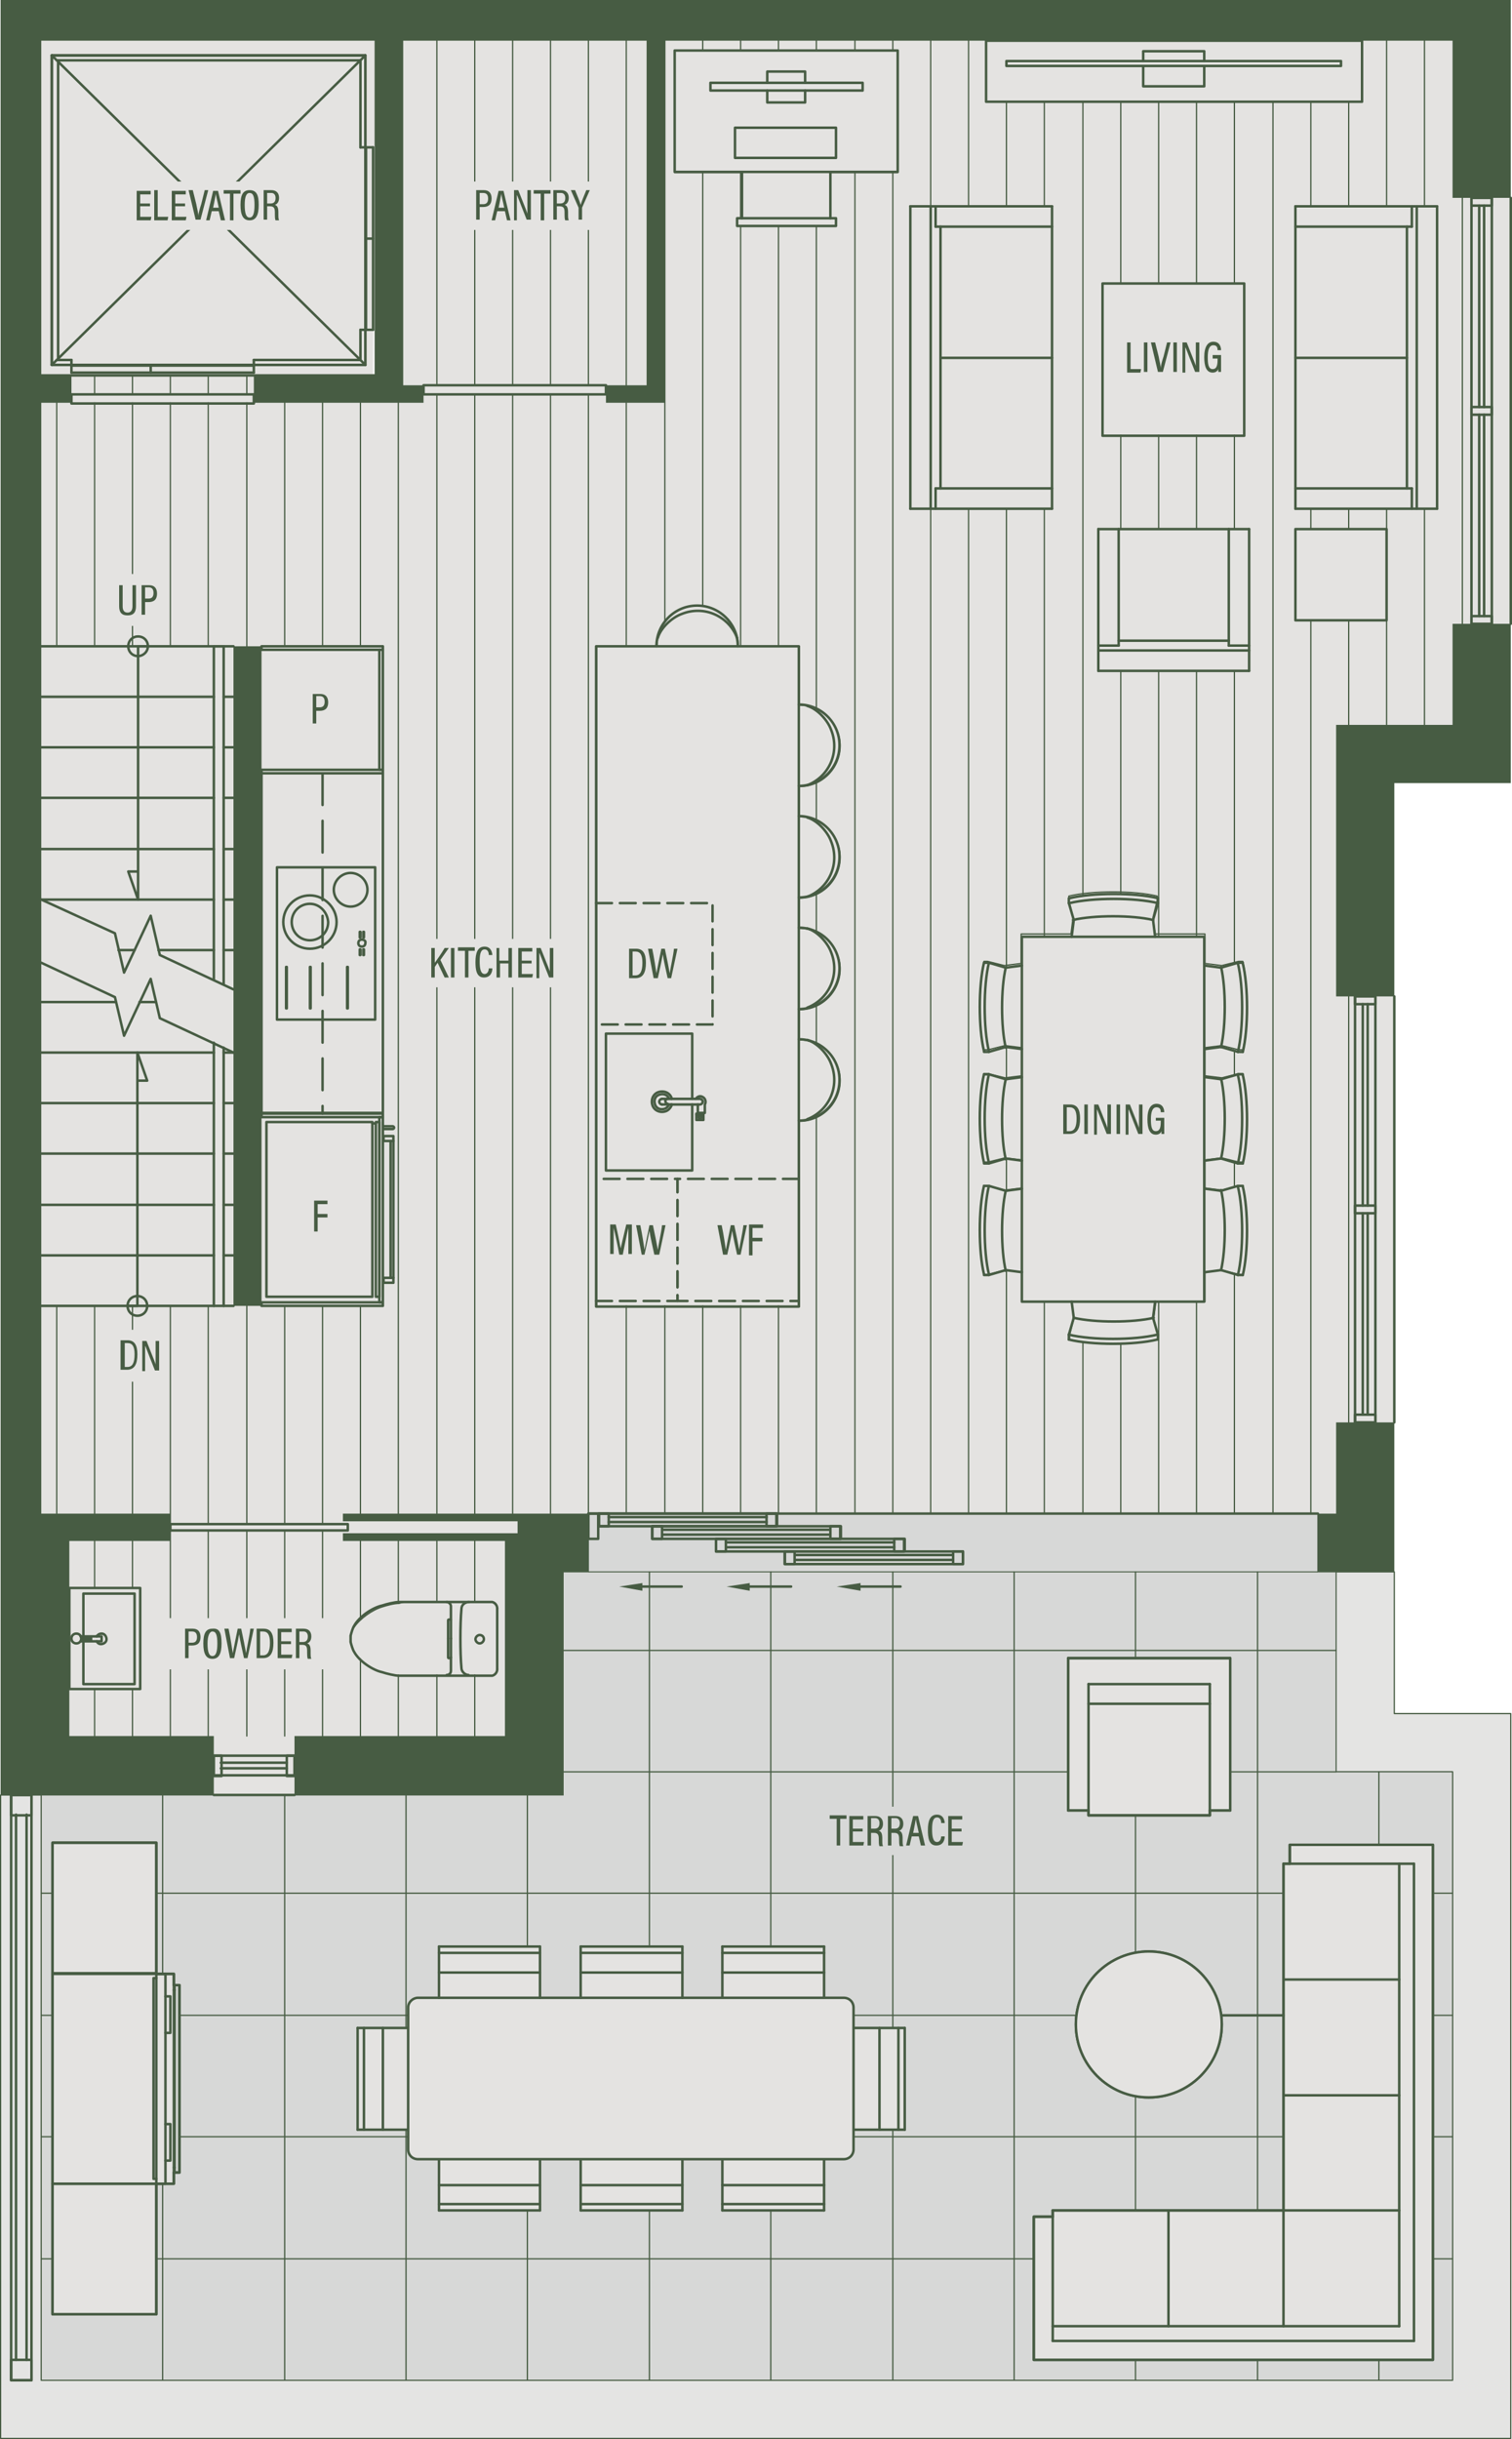<?xml version="1.0" encoding="UTF-8"?>
<svg xmlns="http://www.w3.org/2000/svg" id="new" viewBox="0 0 215.565 347.587">
  <defs>
    <style>
      .cls-1 {
        stroke-width: .18px;
      }

      .cls-1, .cls-2, .cls-3, .cls-4, .cls-5, .cls-6, .cls-7, .cls-8 {
        stroke: #475c43;
      }

      .cls-1, .cls-3, .cls-4, .cls-6, .cls-7, .cls-8 {
        stroke-linecap: round;
        stroke-linejoin: round;
      }

      .cls-1, .cls-4, .cls-5, .cls-6, .cls-7 {
        fill: none;
      }

      .cls-2, .cls-9 {
        fill: #d7d8d7;
      }

      .cls-2, .cls-5 {
        stroke-miterlimit: 10;
        stroke-width: .144px;
      }

      .cls-10, .cls-3 {
        fill: #e4e3e1;
      }

      .cls-11, .cls-12 {
        fill: #475c43;
      }

      .cls-3, .cls-4, .cls-6, .cls-7 {
        stroke-width: .356px;
      }

      .cls-4 {
        stroke-dasharray: 0 0 2.258 1.129;
      }

      .cls-12 {
        fill-rule: evenodd;
      }

      .cls-7 {
        stroke-dasharray: 0 0 4.515 2.258;
      }

      .cls-8 {
        fill: #e4e4e3;
        stroke-width: .175px;
      }
    </style>
  </defs>
  <g id="LWPOLYLINE">
    <polygon class="cls-8" points="198.787 224 190.487 224 190.487 252.5 207.087 252.5 207.087 339.2 5.887 339.2 5.887 255.8 .087 255.8 .087 347.5 215.387 347.5 215.387 244.2 198.787 244.2 198.787 224"></polygon>
  </g>
  <g id="LWPOLYLINE-2" data-name="LWPOLYLINE">
    <polygon class="cls-10" points="9.887 247.4 30.487 247.4 30.487 255.8 41.987 255.8 41.987 247.4 71.987 247.4 71.987 219.6 48.887 219.6 48.887 218.5 73.787 218.5 73.787 216.8 48.887 216.8 48.887 215.7 190.487 215.7 190.487 202.7 198.787 202.7 198.787 142 190.487 142 190.487 103.3 207.087 103.3 207.087 88.9 215.387 88.9 215.387 28.2 207.087 28.2 207.087 5.8 194.187 5.8 140.587 5.8 94.787 5.8 94.787 57.4 86.387 57.4 86.387 54.9 92.187 54.9 92.187 5.8 57.487 5.8 57.487 54.9 60.387 54.9 60.387 57.4 36.187 57.4 36.187 53.5 53.187 53.5 53.587 5.8 5.887 5.8 5.887 53.5 10.187 53.5 10.187 57.4 5.887 57.4 5.887 92.1 5.887 186.1 5.887 215.7 24.287 215.7 24.287 219.6 9.887 219.6 9.887 247.4"></polygon>
  </g>
  <g>
    <g id="LWPOLYLINE-3" data-name="LWPOLYLINE">
      <polygon class="cls-1" points="105.787 24.6 105.787 31.1 105.087 31.1 105.087 32.2 119.187 32.2 119.187 31.1 118.387 31.1 118.387 24.6 127.987 24.6 127.987 7.2 96.187 7.2 96.187 24.6 105.787 24.6"></polygon>
    </g>
    <g id="LWPOLYLINE-4" data-name="LWPOLYLINE">
      <path class="cls-1" d="m84.987,92.1h8.7c0-3.2,2.6-5.8,5.8-5.8s5.8,2.6,5.8,5.8h8.7v8.4c3.2,0,5.8,2.6,5.8,5.8s-2.6,5.8-5.8,5.8v4.3c3.2,0,5.8,2.6,5.8,5.8s-2.6,5.8-5.8,5.8v4.3c3.2,0,5.8,2.6,5.8,5.8s-2.6,5.8-5.8,5.8v4.3c3.2,0,5.8,2.6,5.8,5.8s-2.6,5.8-5.8,5.8v26.4h-28.9v-94.1h-.1Z"></path>
    </g>
    <g id="LWPOLYLINE-5" data-name="LWPOLYLINE">
      <path class="cls-1" d="m57.887,228.3h12.3c.4,0,.7.4.7.9v8.7h0c0,.4-.3.8-.7.9h-13.3c-.6,0-1.8-.3-2.4-.5-1.4-.3-3.3-1.6-4-2.9-.2-.3-.4-1-.5-1.4v-.7c0-.4.2-1.1.5-1.4.8-1.2,2.6-2.5,4-2.9.6-.2,1.7-.5,2.4-.5.3-.1.8-.2,1-.2Z"></path>
    </g>
    <g id="LWPOLYLINE-6" data-name="LWPOLYLINE">
      <rect class="cls-1" x="184.687" y="75.4" width="13" height="13"></rect>
    </g>
    <g id="LWPOLYLINE-7" data-name="LWPOLYLINE">
      <rect class="cls-1" x="156.587" y="75.4" width="21.5" height="20.2"></rect>
    </g>
    <g id="LWPOLYLINE-8" data-name="LWPOLYLINE">
      <rect class="cls-1" x="184.687" y="29.4" width="20.2" height="43.1"></rect>
    </g>
    <g id="LWPOLYLINE-9" data-name="LWPOLYLINE">
      <rect class="cls-1" x="157.187" y="40.4" width="20.2" height="21.7"></rect>
    </g>
    <g id="LWPOLYLINE-10" data-name="LWPOLYLINE">
      <rect class="cls-1" x="129.787" y="29.4" width="20.2" height="43.1"></rect>
    </g>
    <g id="LWPOLYLINE-11" data-name="LWPOLYLINE">
      <path class="cls-1" d="m171.787,185.5v-4.2l2.4-.3,2.4.6h.6c.8-3.3.8-9.3,0-12.6h-.6l-2.4.6-2.4-.3v-4l2.4-.3,2.4.6h.6c.8-3.3.8-9.3,0-12.6h-.6l-2.4.6-2.4-.3v-4l2.4-.3,2.4.6h.6c.8-3.3.8-9.3,0-12.6h-.6l-2.4.6-2.4-.3v-4.2h-7.1l-.3-2.4.6-2.4v-.6c-3.3-.8-9.3-.8-12.6,0v.6l.6,2.4-.3,2.4h-7.1v4.2l-2.4.3-2.4-.6h-.5c-.8,3.3-.8,9.3,0,12.6h.6l2.4-.6,2.4.3v4l-2.4.3-2.4-.6h-.6c-.8,3.3-.8,9.3,0,12.6h.6l2.4-.6,2.4.3v4l-2.4.3-2.4-.6h-.6c-.8,3.3-.8,9.3,0,12.6h.6l2.4-.6,2.4.3v4.2h7.1l.3,2.4-.6,2.4v.6c3.3.8,9.3.8,12.6,0v-.6l-.6-2.4.3-2.4h7Z"></path>
    </g>
    <g id="LINE">
      <line class="cls-1" x1="8.087" y1="215.7" x2="8.087" y2="186.1"></line>
    </g>
    <g id="LINE-2" data-name="LINE">
      <line class="cls-1" x1="8.087" y1="92.1" x2="8.087" y2="57.4"></line>
    </g>
    <g id="LINE-3" data-name="LINE">
      <line class="cls-1" x1="13.487" y1="247.4" x2="13.487" y2="240.8"></line>
    </g>
    <g id="LINE-4" data-name="LINE">
      <line class="cls-1" x1="13.487" y1="56.2" x2="13.487" y2="53.5"></line>
    </g>
    <g id="LINE-5" data-name="LINE">
      <line class="cls-1" x1="13.487" y1="226.3" x2="13.487" y2="219.6"></line>
    </g>
    <g id="LINE-6" data-name="LINE">
      <line class="cls-1" x1="13.487" y1="92.1" x2="13.487" y2="57.4"></line>
    </g>
    <g id="LINE-7" data-name="LINE">
      <line class="cls-1" x1="13.487" y1="215.7" x2="13.487" y2="186.1"></line>
    </g>
    <g id="LINE-8" data-name="LINE">
      <line class="cls-1" x1="18.887" y1="247.4" x2="18.887" y2="240.8"></line>
    </g>
    <g id="LINE-9" data-name="LINE">
      <line class="cls-1" x1="18.887" y1="56.2" x2="18.887" y2="53.5"></line>
    </g>
    <g id="LINE-10" data-name="LINE">
      <line class="cls-1" x1="18.887" y1="226.3" x2="18.887" y2="219.6"></line>
    </g>
    <g id="LINE-11" data-name="LINE">
      <line class="cls-1" x1="18.887" y1="92.1" x2="18.887" y2="57.4"></line>
    </g>
    <g id="LINE-12" data-name="LINE">
      <line class="cls-1" x1="18.887" y1="215.7" x2="18.887" y2="186.1"></line>
    </g>
    <g id="LINE-13" data-name="LINE">
      <line class="cls-1" x1="24.287" y1="247.4" x2="24.287" y2="218.1"></line>
    </g>
    <g id="LINE-14" data-name="LINE">
      <line class="cls-1" x1="24.287" y1="56.2" x2="24.287" y2="53.5"></line>
    </g>
    <g id="LINE-15" data-name="LINE">
      <line class="cls-1" x1="24.287" y1="217.2" x2="24.287" y2="186.1"></line>
    </g>
    <g id="LINE-16" data-name="LINE">
      <line class="cls-1" x1="24.287" y1="92.1" x2="24.287" y2="57.4"></line>
    </g>
    <g id="LINE-17" data-name="LINE">
      <line class="cls-1" x1="29.687" y1="247.4" x2="29.687" y2="218.1"></line>
    </g>
    <g id="LINE-18" data-name="LINE">
      <line class="cls-1" x1="29.687" y1="56.2" x2="29.687" y2="53.5"></line>
    </g>
    <g id="LINE-19" data-name="LINE">
      <line class="cls-1" x1="29.687" y1="217.2" x2="29.687" y2="186.1"></line>
    </g>
    <g id="LINE-20" data-name="LINE">
      <line class="cls-1" x1="29.687" y1="92.1" x2="29.687" y2="57.4"></line>
    </g>
    <g id="LINE-21" data-name="LINE">
      <line class="cls-1" x1="35.187" y1="247.4" x2="35.187" y2="218.1"></line>
    </g>
    <g id="LINE-22" data-name="LINE">
      <line class="cls-1" x1="35.187" y1="56.2" x2="35.187" y2="53.5"></line>
    </g>
    <g id="LINE-23" data-name="LINE">
      <line class="cls-1" x1="35.187" y1="217.2" x2="35.187" y2="186.1"></line>
    </g>
    <g id="LINE-24" data-name="LINE">
      <line class="cls-1" x1="35.187" y1="92.1" x2="35.187" y2="57.4"></line>
    </g>
    <g id="LINE-25" data-name="LINE">
      <line class="cls-1" x1="40.587" y1="247.4" x2="40.587" y2="218.1"></line>
    </g>
    <g id="LINE-26" data-name="LINE">
      <line class="cls-1" x1="40.587" y1="92.1" x2="40.587" y2="57.4"></line>
    </g>
    <g id="LINE-27" data-name="LINE">
      <line class="cls-1" x1="40.587" y1="217.2" x2="40.587" y2="186.1"></line>
    </g>
    <g id="LINE-28" data-name="LINE">
      <line class="cls-1" x1="45.987" y1="247.4" x2="45.987" y2="218.1"></line>
    </g>
    <g id="LINE-29" data-name="LINE">
      <line class="cls-1" x1="45.987" y1="92.1" x2="45.987" y2="57.4"></line>
    </g>
    <g id="LINE-30" data-name="LINE">
      <line class="cls-1" x1="45.987" y1="217.2" x2="45.987" y2="186.1"></line>
    </g>
    <g id="LINE-31" data-name="LINE">
      <line class="cls-1" x1="51.387" y1="247.4" x2="51.387" y2="236.4"></line>
    </g>
    <g id="LINE-32" data-name="LINE">
      <line class="cls-1" x1="51.387" y1="92.1" x2="51.387" y2="57.4"></line>
    </g>
    <g id="LINE-33" data-name="LINE">
      <line class="cls-1" x1="51.387" y1="230.7" x2="51.387" y2="219.6"></line>
    </g>
    <g id="LINE-34" data-name="LINE">
      <line class="cls-1" x1="51.387" y1="215.7" x2="51.387" y2="186.1"></line>
    </g>
    <g id="LINE-35" data-name="LINE">
      <line class="cls-1" x1="56.787" y1="247.4" x2="56.787" y2="238.7"></line>
    </g>
    <g id="LINE-36" data-name="LINE">
      <line class="cls-1" x1="56.787" y1="215.7" x2="56.787" y2="57.4"></line>
    </g>
    <g id="LINE-37" data-name="LINE">
      <line class="cls-1" x1="56.787" y1="228.4" x2="56.787" y2="219.6"></line>
    </g>
    <g id="LINE-38" data-name="LINE">
      <line class="cls-1" x1="62.287" y1="247.4" x2="62.287" y2="238.7"></line>
    </g>
    <g id="LINE-39" data-name="LINE">
      <line class="cls-1" x1="62.287" y1="54.9" x2="62.287" y2="5.8"></line>
    </g>
    <g id="LINE-40" data-name="LINE">
      <line class="cls-1" x1="62.287" y1="228.3" x2="62.287" y2="219.6"></line>
    </g>
    <g id="LINE-41" data-name="LINE">
      <line class="cls-1" x1="62.287" y1="215.7" x2="62.287" y2="56.2"></line>
    </g>
    <g id="LINE-42" data-name="LINE">
      <line class="cls-1" x1="67.687" y1="247.4" x2="67.687" y2="238.7"></line>
    </g>
    <g id="LINE-43" data-name="LINE">
      <line class="cls-1" x1="67.687" y1="54.9" x2="67.687" y2="5.8"></line>
    </g>
    <g id="LINE-44" data-name="LINE">
      <line class="cls-1" x1="67.687" y1="228.3" x2="67.687" y2="219.6"></line>
    </g>
    <g id="LINE-45" data-name="LINE">
      <line class="cls-1" x1="67.687" y1="215.7" x2="67.687" y2="56.2"></line>
    </g>
    <g id="LINE-46" data-name="LINE">
      <line class="cls-1" x1="73.087" y1="215.7" x2="73.087" y2="56.2"></line>
    </g>
    <g id="LINE-47" data-name="LINE">
      <line class="cls-1" x1="73.087" y1="54.9" x2="73.087" y2="5.8"></line>
    </g>
    <g id="LINE-48" data-name="LINE">
      <line class="cls-1" x1="78.487" y1="215.7" x2="78.487" y2="56.2"></line>
    </g>
    <g id="LINE-49" data-name="LINE">
      <line class="cls-1" x1="78.487" y1="54.9" x2="78.487" y2="5.8"></line>
    </g>
    <g id="LINE-50" data-name="LINE">
      <line class="cls-1" x1="83.887" y1="215.7" x2="83.887" y2="56.2"></line>
    </g>
    <g id="LINE-51" data-name="LINE">
      <line class="cls-1" x1="83.887" y1="54.9" x2="83.887" y2="5.8"></line>
    </g>
    <g id="LINE-52" data-name="LINE">
      <line class="cls-1" x1="89.287" y1="215.7" x2="89.287" y2="186.1"></line>
    </g>
    <g id="LINE-53" data-name="LINE">
      <line class="cls-1" x1="89.287" y1="54.9" x2="89.287" y2="5.8"></line>
    </g>
    <g id="LINE-54" data-name="LINE">
      <line class="cls-1" x1="89.287" y1="92.1" x2="89.287" y2="57.4"></line>
    </g>
    <g id="LINE-55" data-name="LINE">
      <line class="cls-1" x1="94.787" y1="215.7" x2="94.787" y2="186.1"></line>
    </g>
    <g id="LINE-56" data-name="LINE">
      <line class="cls-1" x1="94.787" y1="88.7" x2="94.787" y2="5.8"></line>
    </g>
    <g id="LINE-57" data-name="LINE">
      <line class="cls-1" x1="100.187" y1="215.7" x2="100.187" y2="186.1"></line>
    </g>
    <g id="LINE-58" data-name="LINE">
      <line class="cls-1" x1="100.187" y1="7.2" x2="100.187" y2="5.8"></line>
    </g>
    <g id="LINE-59" data-name="LINE">
      <line class="cls-1" x1="100.187" y1="86.3" x2="100.187" y2="24.6"></line>
    </g>
    <g id="LINE-60" data-name="LINE">
      <line class="cls-1" x1="105.587" y1="215.7" x2="105.587" y2="186.1"></line>
    </g>
    <g id="LINE-61" data-name="LINE">
      <line class="cls-1" x1="105.587" y1="7.2" x2="105.587" y2="5.8"></line>
    </g>
    <g id="LINE-62" data-name="LINE">
      <line class="cls-1" x1="105.587" y1="92.1" x2="105.587" y2="32.2"></line>
    </g>
    <g id="LINE-63" data-name="LINE">
      <line class="cls-1" x1="105.587" y1="31.1" x2="105.587" y2="24.6"></line>
    </g>
    <g id="LINE-64" data-name="LINE">
      <line class="cls-1" x1="110.987" y1="215.7" x2="110.987" y2="186.1"></line>
    </g>
    <g id="LINE-65" data-name="LINE">
      <line class="cls-1" x1="110.987" y1="7.2" x2="110.987" y2="5.8"></line>
    </g>
    <g id="LINE-66" data-name="LINE">
      <line class="cls-1" x1="110.987" y1="92.1" x2="110.987" y2="32.2"></line>
    </g>
    <g id="LINE-67" data-name="LINE">
      <line class="cls-1" x1="116.387" y1="215.7" x2="116.387" y2="159.1"></line>
    </g>
    <g id="LINE-68" data-name="LINE">
      <line class="cls-1" x1="116.387" y1="7.2" x2="116.387" y2="5.8"></line>
    </g>
    <g id="LINE-69" data-name="LINE">
      <line class="cls-1" x1="116.387" y1="148.7" x2="116.387" y2="143.2"></line>
    </g>
    <g id="LINE-70" data-name="LINE">
      <line class="cls-1" x1="116.387" y1="101" x2="116.387" y2="32.2"></line>
    </g>
    <g id="LINE-71" data-name="LINE">
      <line class="cls-1" x1="116.387" y1="132.8" x2="116.387" y2="127.3"></line>
    </g>
    <g id="LINE-72" data-name="LINE">
      <line class="cls-1" x1="116.387" y1="116.9" x2="116.387" y2="111.4"></line>
    </g>
    <g id="LINE-73" data-name="LINE">
      <line class="cls-1" x1="121.887" y1="215.7" x2="121.887" y2="24.6"></line>
    </g>
    <g id="LINE-74" data-name="LINE">
      <line class="cls-1" x1="121.887" y1="7.2" x2="121.887" y2="5.8"></line>
    </g>
    <g id="LINE-75" data-name="LINE">
      <line class="cls-1" x1="127.287" y1="215.7" x2="127.287" y2="24.6"></line>
    </g>
    <g id="LINE-76" data-name="LINE">
      <line class="cls-1" x1="127.287" y1="7.2" x2="127.287" y2="5.8"></line>
    </g>
    <g id="LINE-77" data-name="LINE">
      <line class="cls-1" x1="132.687" y1="215.7" x2="132.687" y2="72.5"></line>
    </g>
    <g id="LINE-78" data-name="LINE">
      <line class="cls-1" x1="132.687" y1="29.4" x2="132.687" y2="5.8"></line>
    </g>
    <g id="LINE-79" data-name="LINE">
      <line class="cls-1" x1="138.087" y1="215.7" x2="138.087" y2="72.5"></line>
    </g>
    <g id="LINE-80" data-name="LINE">
      <line class="cls-1" x1="138.087" y1="29.4" x2="138.087" y2="5.8"></line>
    </g>
    <g id="LINE-81" data-name="LINE">
      <line class="cls-1" x1="143.487" y1="215.7" x2="143.487" y2="181.1"></line>
    </g>
    <g id="LINE-82" data-name="LINE">
      <line class="cls-1" x1="143.487" y1="29.4" x2="143.487" y2="14.5"></line>
    </g>
    <g id="LINE-83" data-name="LINE">
      <line class="cls-1" x1="143.487" y1="169.6" x2="143.487" y2="165.2"></line>
    </g>
    <g id="LINE-84" data-name="LINE">
      <line class="cls-1" x1="143.487" y1="137.9" x2="143.487" y2="72.5"></line>
    </g>
    <g id="LINE-85" data-name="LINE">
      <line class="cls-1" x1="143.487" y1="153.8" x2="143.487" y2="149.3"></line>
    </g>
    <g id="LINE-86" data-name="LINE">
      <line class="cls-1" x1="148.887" y1="215.7" x2="148.887" y2="185.5"></line>
    </g>
    <g id="LINE-87" data-name="LINE">
      <line class="cls-1" x1="148.887" y1="29.4" x2="148.887" y2="14.5"></line>
    </g>
    <g id="LINE-88" data-name="LINE">
      <line class="cls-1" x1="148.887" y1="133.5" x2="148.887" y2="72.5"></line>
    </g>
    <g id="LINE-89" data-name="LINE">
      <line class="cls-1" x1="154.387" y1="215.7" x2="154.387" y2="191.2"></line>
    </g>
    <g id="LINE-90" data-name="LINE">
      <line class="cls-1" x1="154.387" y1="127.7" x2="154.387" y2="14.5"></line>
    </g>
    <g id="LINE-91" data-name="LINE">
      <line class="cls-1" x1="159.787" y1="215.7" x2="159.787" y2="191.5"></line>
    </g>
    <g id="LINE-92" data-name="LINE">
      <line class="cls-1" x1="159.787" y1="40.4" x2="159.787" y2="14.5"></line>
    </g>
    <g id="LINE-93" data-name="LINE">
      <line class="cls-1" x1="159.787" y1="127.4" x2="159.787" y2="95.6"></line>
    </g>
    <g id="LINE-94" data-name="LINE">
      <line class="cls-1" x1="159.787" y1="75.4" x2="159.787" y2="62"></line>
    </g>
    <g id="LINE-95" data-name="LINE">
      <line class="cls-1" x1="165.187" y1="215.7" x2="165.187" y2="185.5"></line>
    </g>
    <g id="LINE-96" data-name="LINE">
      <line class="cls-1" x1="165.187" y1="40.4" x2="165.187" y2="14.5"></line>
    </g>
    <g id="LINE-97" data-name="LINE">
      <line class="cls-1" x1="165.187" y1="133.5" x2="165.187" y2="95.6"></line>
    </g>
    <g id="LINE-98" data-name="LINE">
      <line class="cls-1" x1="165.187" y1="75.4" x2="165.187" y2="62"></line>
    </g>
    <g id="LINE-99" data-name="LINE">
      <line class="cls-1" x1="170.587" y1="215.7" x2="170.587" y2="185.5"></line>
    </g>
    <g id="LINE-100" data-name="LINE">
      <line class="cls-1" x1="170.587" y1="40.4" x2="170.587" y2="14.5"></line>
    </g>
    <g id="LINE-101" data-name="LINE">
      <line class="cls-1" x1="170.587" y1="133.5" x2="170.587" y2="95.6"></line>
    </g>
    <g id="LINE-102" data-name="LINE">
      <line class="cls-1" x1="170.587" y1="75.4" x2="170.587" y2="62"></line>
    </g>
    <g id="LINE-103" data-name="LINE">
      <line class="cls-1" x1="175.987" y1="215.7" x2="175.987" y2="181.5"></line>
    </g>
    <g id="LINE-104" data-name="LINE">
      <line class="cls-1" x1="175.987" y1="40.4" x2="175.987" y2="14.5"></line>
    </g>
    <g id="LINE-105" data-name="LINE">
      <line class="cls-1" x1="175.987" y1="169.2" x2="175.987" y2="165.6"></line>
    </g>
    <g id="LINE-106" data-name="LINE">
      <line class="cls-1" x1="175.987" y1="75.4" x2="175.987" y2="62"></line>
    </g>
    <g id="LINE-107" data-name="LINE">
      <line class="cls-1" x1="175.987" y1="153.3" x2="175.987" y2="149.7"></line>
    </g>
    <g id="LINE-108" data-name="LINE">
      <line class="cls-1" x1="175.987" y1="137.4" x2="175.987" y2="95.6"></line>
    </g>
    <g id="LINE-109" data-name="LINE">
      <line class="cls-1" x1="181.487" y1="215.7" x2="181.487" y2="14.5"></line>
    </g>
    <g id="LINE-110" data-name="LINE">
      <line class="cls-1" x1="186.887" y1="215.7" x2="186.887" y2="88.4"></line>
    </g>
    <g id="LINE-111" data-name="LINE">
      <line class="cls-1" x1="186.887" y1="29.4" x2="186.887" y2="14.5"></line>
    </g>
    <g id="LINE-112" data-name="LINE">
      <line class="cls-1" x1="186.887" y1="75.4" x2="186.887" y2="72.5"></line>
    </g>
    <g id="LINE-113" data-name="LINE">
      <line class="cls-1" x1="192.287" y1="202.7" x2="192.287" y2="142"></line>
    </g>
    <g id="LINE-114" data-name="LINE">
      <line class="cls-1" x1="192.287" y1="29.4" x2="192.287" y2="14.5"></line>
    </g>
    <g id="LINE-115" data-name="LINE">
      <line class="cls-1" x1="192.287" y1="103.3" x2="192.287" y2="88.4"></line>
    </g>
    <g id="LINE-116" data-name="LINE">
      <line class="cls-1" x1="192.287" y1="75.4" x2="192.287" y2="72.5"></line>
    </g>
    <g id="LINE-117" data-name="LINE">
      <line class="cls-1" x1="197.687" y1="103.3" x2="197.687" y2="72.5"></line>
    </g>
    <g id="LINE-118" data-name="LINE">
      <line class="cls-1" x1="197.687" y1="29.4" x2="197.687" y2="5.8"></line>
    </g>
    <g id="LINE-119" data-name="LINE">
      <line class="cls-1" x1="203.087" y1="103.3" x2="203.087" y2="72.5"></line>
    </g>
    <g id="LINE-120" data-name="LINE">
      <line class="cls-1" x1="203.087" y1="29.4" x2="203.087" y2="5.8"></line>
    </g>
    <g id="LINE-121" data-name="LINE">
      <line class="cls-1" x1="208.487" y1="88.9" x2="208.487" y2="28.2"></line>
    </g>
  </g>
  <g id="LWPOLYLINE-12" data-name="LWPOLYLINE">
    <path class="cls-6" d="m117.487,277.4v7.2h2.9c.8,0,1.4.6,1.4,1.4v2.9h7.2v14.4h-7.2v2.9c0,.8-.6,1.4-1.4,1.4h-2.9v7.2h-14.4v-7.2h-5.8v7.2h-14.4v-7.2h-5.8v7.2h-14.4v-7.2h-2.9c-.8,0-1.4-.6-1.4-1.4v-2.9h-7.2v-14.4h7.2v-2.9c0-.8.6-1.4,1.4-1.4h2.9v-7.2h14.4v7.2h5.8v-7.2h14.4v7.2h5.8v-7.2h14.4Z"></path>
  </g>
  <g id="LWPOLYLINE-13" data-name="LWPOLYLINE">
    <polygon class="cls-2" points="5.887 339.2 207.087 339.2 207.087 252.5 190.487 252.5 190.487 224 187.887 224 187.887 215.7 83.887 215.7 83.887 224 80.287 224 80.287 255.8 5.887 255.8 5.887 339.2"></polygon>
  </g>
  <g>
    <g id="LINE-122" data-name="LINE">
      <line class="cls-1" x1="23.187" y1="339.2" x2="23.187" y2="311.2"></line>
    </g>
    <g id="LINE-123" data-name="LINE">
      <line class="cls-1" x1="23.187" y1="281.3" x2="23.187" y2="255.8"></line>
    </g>
    <g id="LINE-124" data-name="LINE">
      <line class="cls-1" x1="40.587" y1="339.2" x2="40.587" y2="255.8"></line>
    </g>
    <g id="LINE-125" data-name="LINE">
      <line class="cls-1" x1="57.887" y1="339.2" x2="57.887" y2="303.5"></line>
    </g>
    <g id="LINE-126" data-name="LINE">
      <line class="cls-1" x1="57.887" y1="289" x2="57.887" y2="255.8"></line>
    </g>
    <g id="LINE-127" data-name="LINE">
      <line class="cls-1" x1="75.187" y1="339.2" x2="75.187" y2="315"></line>
    </g>
    <g id="LINE-128" data-name="LINE">
      <line class="cls-1" x1="75.187" y1="277.4" x2="75.187" y2="255.8"></line>
    </g>
    <g id="LINE-129" data-name="LINE">
      <line class="cls-1" x1="92.587" y1="339.2" x2="92.587" y2="315"></line>
    </g>
    <g id="LINE-130" data-name="LINE">
      <line class="cls-1" x1="92.587" y1="277.4" x2="92.587" y2="224"></line>
    </g>
    <g id="LINE-131" data-name="LINE">
      <line class="cls-1" x1="109.887" y1="339.2" x2="109.887" y2="315"></line>
    </g>
    <g id="LINE-132" data-name="LINE">
      <line class="cls-1" x1="109.887" y1="277.4" x2="109.887" y2="224"></line>
    </g>
    <g id="LINE-133" data-name="LINE">
      <line class="cls-1" x1="127.287" y1="339.2" x2="127.287" y2="303.5"></line>
    </g>
    <g id="LINE-134" data-name="LINE">
      <line class="cls-1" x1="127.287" y1="289" x2="127.287" y2="224"></line>
    </g>
    <g id="LINE-135" data-name="LINE">
      <line class="cls-1" x1="144.587" y1="339.2" x2="144.587" y2="224"></line>
    </g>
    <g id="LINE-136" data-name="LINE">
      <line class="cls-1" x1="161.887" y1="339.2" x2="161.887" y2="336.3"></line>
    </g>
    <g id="LINE-137" data-name="LINE">
      <line class="cls-1" x1="161.887" y1="236.3" x2="161.887" y2="224"></line>
    </g>
    <g id="LINE-138" data-name="LINE">
      <line class="cls-1" x1="161.887" y1="315" x2="161.887" y2="298.7"></line>
    </g>
    <g id="LINE-139" data-name="LINE">
      <line class="cls-1" x1="161.887" y1="278.3" x2="161.887" y2="258.7"></line>
    </g>
    <g id="LINE-140" data-name="LINE">
      <line class="cls-1" x1="179.287" y1="339.2" x2="179.287" y2="336.3"></line>
    </g>
    <g id="LINE-141" data-name="LINE">
      <line class="cls-1" x1="179.287" y1="315" x2="179.287" y2="224"></line>
    </g>
    <g id="LINE-142" data-name="LINE">
      <line class="cls-1" x1="196.587" y1="339.2" x2="196.587" y2="336.3"></line>
    </g>
    <g id="LINE-143" data-name="LINE">
      <line class="cls-1" x1="196.587" y1="262.9" x2="196.587" y2="252.5"></line>
    </g>
    <g id="LINE-144" data-name="LINE">
      <line class="cls-1" x1="207.087" y1="321.9" x2="204.287" y2="321.9"></line>
    </g>
    <g id="LINE-145" data-name="LINE">
      <line class="cls-1" x1="7.487" y1="321.9" x2="5.887" y2="321.9"></line>
    </g>
    <g id="LINE-146" data-name="LINE">
      <line class="cls-1" x1="147.387" y1="321.9" x2="22.287" y2="321.9"></line>
    </g>
    <g id="LINE-147" data-name="LINE">
      <line class="cls-1" x1="207.087" y1="304.5" x2="204.287" y2="304.5"></line>
    </g>
    <g id="LINE-148" data-name="LINE">
      <line class="cls-1" x1="7.487" y1="304.5" x2="5.887" y2="304.5"></line>
    </g>
    <g id="LINE-149" data-name="LINE">
      <line class="cls-1" x1="182.987" y1="304.5" x2="121.787" y2="304.5"></line>
    </g>
    <g id="LINE-150" data-name="LINE">
      <line class="cls-1" x1="58.187" y1="304.5" x2="25.587" y2="304.5"></line>
    </g>
    <g id="LINE-151" data-name="LINE">
      <line class="cls-1" x1="207.087" y1="287.2" x2="204.287" y2="287.2"></line>
    </g>
    <g id="LINE-152" data-name="LINE">
      <line class="cls-1" x1="7.487" y1="287.2" x2="5.887" y2="287.2"></line>
    </g>
    <g id="LINE-153" data-name="LINE">
      <line class="cls-1" x1="58.187" y1="287.2" x2="25.587" y2="287.2"></line>
    </g>
    <g id="LINE-154" data-name="LINE">
      <line class="cls-1" x1="153.487" y1="287.2" x2="121.787" y2="287.2"></line>
    </g>
    <g id="LINE-155" data-name="LINE">
      <line class="cls-1" x1="207.087" y1="269.8" x2="204.287" y2="269.8"></line>
    </g>
    <g id="LINE-156" data-name="LINE">
      <line class="cls-1" x1="7.487" y1="269.8" x2="5.887" y2="269.8"></line>
    </g>
    <g id="LINE-157" data-name="LINE">
      <line class="cls-1" x1="182.987" y1="269.8" x2="22.287" y2="269.8"></line>
    </g>
    <g id="LINE-158" data-name="LINE">
      <line class="cls-1" x1="152.287" y1="252.5" x2="80.287" y2="252.5"></line>
    </g>
    <g id="LINE-159" data-name="LINE">
      <line class="cls-1" x1="190.487" y1="252.5" x2="175.387" y2="252.5"></line>
    </g>
    <g id="LINE-160" data-name="LINE">
      <line class="cls-1" x1="190.487" y1="235.2" x2="80.287" y2="235.2"></line>
    </g>
  </g>
  <g id="INSERT">
    <g id="LWPOLYLINE-14" data-name="LWPOLYLINE">
      <rect class="cls-6" x="40.887" y="250.2" width="1.1" height="2.9"></rect>
    </g>
    <g id="LWPOLYLINE-15" data-name="LWPOLYLINE">
      <rect class="cls-6" x="30.487" y="250.2" width="1.1" height="2.9"></rect>
    </g>
    <g id="LINE-161" data-name="LINE">
      <line class="cls-6" x1="41.987" y1="253" x2="30.487" y2="253"></line>
    </g>
    <g id="LINE-162" data-name="LINE">
      <line class="cls-6" x1="41.987" y1="250.2" x2="30.487" y2="250.2"></line>
    </g>
    <g id="LINE-163" data-name="LINE">
      <line class="cls-6" x1="40.887" y1="251.2" x2="31.487" y2="251.2"></line>
    </g>
    <g id="LINE-164" data-name="LINE">
      <line class="cls-6" x1="40.887" y1="252" x2="31.487" y2="252"></line>
    </g>
    <g id="LINE-165" data-name="LINE">
      <line class="cls-6" x1="41.987" y1="255.8" x2="30.487" y2="255.8"></line>
    </g>
  </g>
  <g id="INSERT-2" data-name="INSERT">
    <g id="LWPOLYLINE-16" data-name="LWPOLYLINE">
      <rect class="cls-6" x="209.787" y="28.2" width="2.9" height="1.1"></rect>
    </g>
    <g id="LWPOLYLINE-17" data-name="LWPOLYLINE">
      <rect class="cls-6" x="209.787" y="87.8" width="2.9" height="1.1"></rect>
    </g>
    <g id="LWPOLYLINE-18" data-name="LWPOLYLINE">
      <rect class="cls-6" x="209.787" y="58" width="2.9" height="1.1"></rect>
    </g>
    <g id="LINE-166" data-name="LINE">
      <line class="cls-6" x1="210.887" y1="29.3" x2="210.887" y2="58"></line>
    </g>
    <g id="LINE-167" data-name="LINE">
      <line class="cls-6" x1="211.587" y1="29.3" x2="211.587" y2="58"></line>
    </g>
    <g id="LINE-168" data-name="LINE">
      <line class="cls-6" x1="210.887" y1="59.1" x2="210.887" y2="87.8"></line>
    </g>
    <g id="LINE-169" data-name="LINE">
      <line class="cls-6" x1="211.587" y1="59.1" x2="211.587" y2="87.8"></line>
    </g>
    <g id="LINE-170" data-name="LINE">
      <line class="cls-6" x1="212.687" y1="28.2" x2="212.687" y2="88.9"></line>
    </g>
    <g id="LINE-171" data-name="LINE">
      <line class="cls-6" x1="209.787" y1="28.2" x2="209.787" y2="88.9"></line>
    </g>
    <g id="LINE-172" data-name="LINE">
      <line class="cls-6" x1="215.387" y1="28.2" x2="215.387" y2="88.9"></line>
    </g>
  </g>
  <g id="INSERT-3" data-name="INSERT">
    <g id="LWPOLYLINE-19" data-name="LWPOLYLINE">
      <rect class="cls-6" x="193.187" y="142" width="2.9" height="1.1"></rect>
    </g>
    <g id="LWPOLYLINE-20" data-name="LWPOLYLINE">
      <rect class="cls-6" x="193.187" y="201.6" width="2.9" height="1.1"></rect>
    </g>
    <g id="LWPOLYLINE-21" data-name="LWPOLYLINE">
      <rect class="cls-6" x="193.187" y="171.8" width="2.9" height="1.1"></rect>
    </g>
    <g id="LINE-173" data-name="LINE">
      <line class="cls-6" x1="194.287" y1="143.1" x2="194.287" y2="171.8"></line>
    </g>
    <g id="LINE-174" data-name="LINE">
      <line class="cls-6" x1="194.987" y1="143.1" x2="194.987" y2="171.8"></line>
    </g>
    <g id="LINE-175" data-name="LINE">
      <line class="cls-6" x1="194.287" y1="172.9" x2="194.287" y2="201.6"></line>
    </g>
    <g id="LINE-176" data-name="LINE">
      <line class="cls-6" x1="194.987" y1="172.9" x2="194.987" y2="201.6"></line>
    </g>
    <g id="LINE-177" data-name="LINE">
      <line class="cls-6" x1="196.087" y1="142" x2="196.087" y2="202.7"></line>
    </g>
    <g id="LINE-178" data-name="LINE">
      <line class="cls-6" x1="193.187" y1="142" x2="193.187" y2="202.7"></line>
    </g>
    <g id="LINE-179" data-name="LINE">
      <line class="cls-6" x1="198.787" y1="142" x2="198.787" y2="202.7"></line>
    </g>
  </g>
  <g id="LWPOLYLINE-22" data-name="LWPOLYLINE">
    <rect class="cls-6" x="24.287" y="217.2" width="25.3" height=".9"></rect>
  </g>
  <g id="LWPOLYLINE-23" data-name="LWPOLYLINE">
    <line class="cls-6" x1="3.787" y1="258.6" x2="3.787" y2="336.3"></line>
  </g>
  <g id="LWPOLYLINE-24" data-name="LWPOLYLINE">
    <line class="cls-6" x1="2.287" y1="336.3" x2="2.287" y2="258.6"></line>
  </g>
  <g id="LWPOLYLINE-25" data-name="LWPOLYLINE">
    <rect class="cls-6" x="85.387" y="215.7" width="1.4" height="1.8"></rect>
  </g>
  <g id="LWPOLYLINE-26" data-name="LWPOLYLINE">
    <rect class="cls-6" x="118.387" y="217.5" width="1.4" height="1.8"></rect>
  </g>
  <g id="LWPOLYLINE-27" data-name="LWPOLYLINE">
    <rect class="cls-6" x="92.987" y="217.5" width="1.4" height="1.8"></rect>
  </g>
  <g id="LINE-180" data-name="LINE">
    <line class="cls-6" x1="86.787" y1="216.9" x2="109.287" y2="216.9"></line>
  </g>
  <g id="LINE-181" data-name="LINE">
    <line class="cls-6" x1="86.787" y1="216.2" x2="109.287" y2="216.2"></line>
  </g>
  <g id="LWPOLYLINE-28" data-name="LWPOLYLINE">
    <rect class="cls-6" x="109.287" y="215.7" width="1.4" height="1.8"></rect>
  </g>
  <g id="LINE-182" data-name="LINE">
    <line class="cls-6" x1="94.487" y1="218.7" x2="118.387" y2="218.7"></line>
  </g>
  <g id="LINE-183" data-name="LINE">
    <line class="cls-6" x1="94.487" y1="218" x2="118.387" y2="218"></line>
  </g>
  <g id="LWPOLYLINE-29" data-name="LWPOLYLINE">
    <rect class="cls-6" x="83.887" y="215.7" width="1.4" height="3.6"></rect>
  </g>
  <g id="LWPOLYLINE-30" data-name="LWPOLYLINE">
    <line class="cls-5" x1="187.887" y1="224" x2="83.887" y2="224"></line>
  </g>
  <g id="LWPOLYLINE-31" data-name="LWPOLYLINE">
    <line class="cls-6" x1="83.887" y1="215.7" x2="187.887" y2="215.7"></line>
  </g>
  <g id="LWPOLYLINE-32" data-name="LWPOLYLINE">
    <rect class="cls-6" x="135.887" y="221.1" width="1.4" height="1.8"></rect>
  </g>
  <g id="LWPOLYLINE-33" data-name="LWPOLYLINE">
    <rect class="cls-6" x="102.087" y="219.3" width="1.4" height="1.8"></rect>
  </g>
  <g id="LWPOLYLINE-34" data-name="LWPOLYLINE">
    <rect class="cls-6" x="127.487" y="219.3" width="1.4" height="1.8"></rect>
  </g>
  <g id="LINE-184" data-name="LINE">
    <line class="cls-6" x1="135.887" y1="222.3" x2="113.387" y2="222.3"></line>
  </g>
  <g id="LINE-185" data-name="LINE">
    <line class="cls-6" x1="135.887" y1="221.6" x2="113.387" y2="221.6"></line>
  </g>
  <g id="LWPOLYLINE-35" data-name="LWPOLYLINE">
    <rect class="cls-6" x="111.887" y="221.1" width="1.4" height="1.8"></rect>
  </g>
  <g id="LINE-186" data-name="LINE">
    <line class="cls-6" x1="127.487" y1="220.5" x2="103.587" y2="220.5"></line>
  </g>
  <g id="LINE-187" data-name="LINE">
    <line class="cls-6" x1="127.487" y1="219.8" x2="103.587" y2="219.8"></line>
  </g>
  <g id="LWPOLYLINE-36" data-name="LWPOLYLINE">
    <rect class="cls-6" x="102.087" y="219.3" width="26.9" height="1.8"></rect>
  </g>
  <g id="LWPOLYLINE-37" data-name="LWPOLYLINE">
    <rect class="cls-6" x="111.887" y="221.1" width="25.4" height="1.8"></rect>
  </g>
  <g id="LWPOLYLINE-38" data-name="LWPOLYLINE">
    <rect class="cls-6" x="92.987" y="217.5" width="26.9" height="1.8"></rect>
  </g>
  <g id="LWPOLYLINE-39" data-name="LWPOLYLINE">
    <rect class="cls-6" x="85.387" y="215.7" width="25.4" height="1.8"></rect>
  </g>
  <g id="LWPOLYLINE-40" data-name="LWPOLYLINE">
    <rect class="cls-6" x="10.187" y="56.2" width="26" height="1.3"></rect>
  </g>
  <g id="LWPOLYLINE-41" data-name="LWPOLYLINE">
    <line class="cls-6" x1="5.887" y1="186.1" x2="30.487" y2="186.1"></line>
  </g>
  <g id="LWPOLYLINE-42" data-name="LWPOLYLINE">
    <line class="cls-6" x1="31.887" y1="186.1" x2="33.287" y2="186.1"></line>
  </g>
  <g id="LWPOLYLINE-43" data-name="LWPOLYLINE">
    <line class="cls-6" x1="5.887" y1="178.9" x2="30.487" y2="178.9"></line>
  </g>
  <g id="LWPOLYLINE-44" data-name="LWPOLYLINE">
    <line class="cls-6" x1="31.887" y1="178.9" x2="33.287" y2="178.9"></line>
  </g>
  <g id="LWPOLYLINE-45" data-name="LWPOLYLINE">
    <line class="cls-6" x1="5.887" y1="171.7" x2="30.487" y2="171.7"></line>
  </g>
  <g id="LWPOLYLINE-46" data-name="LWPOLYLINE">
    <line class="cls-6" x1="31.887" y1="171.7" x2="33.287" y2="171.7"></line>
  </g>
  <g id="LWPOLYLINE-47" data-name="LWPOLYLINE">
    <line class="cls-6" x1="5.887" y1="164.4" x2="30.487" y2="164.4"></line>
  </g>
  <g id="LWPOLYLINE-48" data-name="LWPOLYLINE">
    <line class="cls-6" x1="31.887" y1="164.4" x2="33.287" y2="164.4"></line>
  </g>
  <g id="LWPOLYLINE-49" data-name="LWPOLYLINE">
    <line class="cls-6" x1="5.887" y1="157.2" x2="30.487" y2="157.2"></line>
  </g>
  <g id="LWPOLYLINE-50" data-name="LWPOLYLINE">
    <line class="cls-6" x1="31.887" y1="157.2" x2="33.287" y2="157.2"></line>
  </g>
  <g id="LWPOLYLINE-51" data-name="LWPOLYLINE">
    <line class="cls-6" x1="5.887" y1="150" x2="30.487" y2="150"></line>
  </g>
  <g id="LWPOLYLINE-52" data-name="LWPOLYLINE">
    <line class="cls-6" x1="31.887" y1="150" x2="33.287" y2="150"></line>
  </g>
  <g id="LWPOLYLINE-53" data-name="LWPOLYLINE">
    <line class="cls-6" x1="5.887" y1="142.8" x2="16.487" y2="142.8"></line>
  </g>
  <g id="LWPOLYLINE-54" data-name="LWPOLYLINE">
    <line class="cls-6" x1="19.887" y1="142.8" x2="22.187" y2="142.8"></line>
  </g>
  <g id="LWPOLYLINE-55" data-name="LWPOLYLINE">
    <line class="cls-6" x1="16.887" y1="135.4" x2="19.187" y2="135.4"></line>
  </g>
  <g id="LWPOLYLINE-56" data-name="LWPOLYLINE">
    <line class="cls-6" x1="22.587" y1="135.4" x2="30.487" y2="135.4"></line>
  </g>
  <g id="LWPOLYLINE-57" data-name="LWPOLYLINE">
    <line class="cls-6" x1="31.887" y1="135.4" x2="33.287" y2="135.4"></line>
  </g>
  <g id="LWPOLYLINE-58" data-name="LWPOLYLINE">
    <line class="cls-6" x1="5.887" y1="128.2" x2="30.487" y2="128.2"></line>
  </g>
  <g id="LWPOLYLINE-59" data-name="LWPOLYLINE">
    <line class="cls-6" x1="31.887" y1="128.2" x2="33.287" y2="128.2"></line>
  </g>
  <g id="LWPOLYLINE-60" data-name="LWPOLYLINE">
    <line class="cls-6" x1="5.887" y1="121" x2="30.487" y2="121"></line>
  </g>
  <g id="LWPOLYLINE-61" data-name="LWPOLYLINE">
    <line class="cls-6" x1="31.887" y1="121" x2="33.287" y2="121"></line>
  </g>
  <g id="LWPOLYLINE-62" data-name="LWPOLYLINE">
    <line class="cls-6" x1="5.887" y1="113.7" x2="30.487" y2="113.7"></line>
  </g>
  <g id="LWPOLYLINE-63" data-name="LWPOLYLINE">
    <line class="cls-6" x1="31.887" y1="113.7" x2="33.287" y2="113.7"></line>
  </g>
  <g id="LWPOLYLINE-64" data-name="LWPOLYLINE">
    <line class="cls-6" x1="5.887" y1="106.5" x2="30.487" y2="106.5"></line>
  </g>
  <g id="LWPOLYLINE-65" data-name="LWPOLYLINE">
    <line class="cls-6" x1="31.887" y1="106.5" x2="33.287" y2="106.5"></line>
  </g>
  <g id="LWPOLYLINE-66" data-name="LWPOLYLINE">
    <line class="cls-6" x1="5.887" y1="99.3" x2="30.487" y2="99.3"></line>
  </g>
  <g id="LWPOLYLINE-67" data-name="LWPOLYLINE">
    <line class="cls-6" x1="31.887" y1="99.3" x2="33.287" y2="99.3"></line>
  </g>
  <g id="LWPOLYLINE-68" data-name="LWPOLYLINE">
    <line class="cls-6" x1="5.887" y1="92.1" x2="33.287" y2="92.1"></line>
  </g>
  <g id="LWPOLYLINE-69" data-name="LWPOLYLINE">
    <polyline class="cls-6" points="5.887 137.2 16.387 142.1 17.687 147.6 21.487 139.5 22.787 145.1 33.287 150"></polyline>
  </g>
  <g id="LWPOLYLINE-70" data-name="LWPOLYLINE">
    <polyline class="cls-6" points="5.887 128.2 16.387 133 17.687 138.6 21.487 130.5 22.787 136.1 33.287 141"></polyline>
  </g>
  <g id="LWPOLYLINE-71" data-name="LWPOLYLINE">
    <rect class="cls-6" x="60.387" y="54.9" width="26" height="1.3"></rect>
  </g>
  <g id="LINE-188" data-name="LINE">
    <line class="cls-7" x1="45.987" y1="110.2" x2="45.987" y2="158.7"></line>
  </g>
  <g id="LWPOLYLINE-72" data-name="LWPOLYLINE">
    <rect class="cls-6" x="1.587" y="255.8" width="2.9" height="83.4"></rect>
  </g>
  <g id="LWPOLYLINE-73" data-name="LWPOLYLINE">
    <line class="cls-6" x1="31.887" y1="186.1" x2="31.887" y2="149.3"></line>
  </g>
  <g id="LWPOLYLINE-74" data-name="LWPOLYLINE">
    <line class="cls-6" x1="31.887" y1="140.3" x2="31.887" y2="92.1"></line>
  </g>
  <g id="LWPOLYLINE-75" data-name="LWPOLYLINE">
    <line class="cls-6" x1="30.487" y1="186.1" x2="30.487" y2="148.6"></line>
  </g>
  <g id="LWPOLYLINE-76" data-name="LWPOLYLINE">
    <line class="cls-6" x1="30.487" y1="139.6" x2="30.487" y2="92.1"></line>
  </g>
  <g id="LWPOLYLINE-77" data-name="LWPOLYLINE">
    <line class="cls-6" x1="30.487" y1="186.1" x2="31.887" y2="186.1"></line>
  </g>
  <g id="LWPOLYLINE-78" data-name="LWPOLYLINE">
    <line class="cls-6" x1="30.487" y1="92.1" x2="31.887" y2="92.1"></line>
  </g>
  <g id="INSERT-4" data-name="INSERT">
    <g id="ARC">
      <path class="cls-6" d="m113.887,127.9c3.2,0,5.8-2.6,5.8-5.8s-2.6-5.8-5.8-5.8"></path>
    </g>
    <g id="ARC-2" data-name="ARC">
      <path class="cls-6" d="m115.087,127.8c3.1-1.2,4.7-4.7,3.4-7.9-.5-1.4-2-3-3.4-3.4"></path>
    </g>
  </g>
  <g id="INSERT-5" data-name="INSERT">
    <g id="ARC-3" data-name="ARC">
      <path class="cls-6" d="m113.887,112c3.2,0,5.8-2.6,5.8-5.8s-2.6-5.8-5.8-5.8"></path>
    </g>
    <g id="ARC-4" data-name="ARC">
      <path class="cls-6" d="m115.087,111.9c3.1-1.2,4.7-4.7,3.4-7.9-.5-1.4-2-3-3.4-3.4"></path>
    </g>
  </g>
  <g id="INSERT-6" data-name="INSERT">
    <g id="ARC-5" data-name="ARC">
      <path class="cls-6" d="m113.887,143.8c3.2,0,5.8-2.6,5.8-5.8s-2.6-5.8-5.8-5.8"></path>
    </g>
    <g id="ARC-6" data-name="ARC">
      <path class="cls-6" d="m115.087,143.6c3.1-1.2,4.7-4.7,3.4-7.9-.5-1.4-2-3-3.4-3.4"></path>
    </g>
  </g>
  <g>
    <polygon class="cls-10" points="22.287 329.8 7.487 329.8 7.487 262.6 22.287 262.6 22.287 281.3 24.787 281.3 24.787 311.2 22.287 311.2 22.287 329.8"></polygon>
    <g id="LWPOLYLINE-79" data-name="LWPOLYLINE">
      <polygon class="cls-6" points="22.287 329.8 7.487 329.8 7.487 262.6 22.287 262.6 22.287 281.3 24.787 281.3 24.787 282.9 25.587 282.9 25.587 309.6 24.787 309.6 24.787 311.2 22.287 311.2 22.287 329.8"></polygon>
    </g>
    <g id="INSERT-7" data-name="INSERT">
      <g id="LWPOLYLINE-80" data-name="LWPOLYLINE">
        <rect class="cls-6" x="7.487" y="281.3" width="17.3" height="29.9"></rect>
      </g>
      <g id="LWPOLYLINE-81" data-name="LWPOLYLINE">
        <rect class="cls-6" x="22.287" y="281.3" width="1.3" height="29.9"></rect>
      </g>
      <g id="LWPOLYLINE-82" data-name="LWPOLYLINE">
        <polyline class="cls-6" points="22.287 310.5 21.887 310.5 21.887 281.9 22.287 281.9"></polyline>
      </g>
      <g id="LWPOLYLINE-83" data-name="LWPOLYLINE">
        <rect class="cls-6" x="24.887" y="282.9" width=".7" height="26.7"></rect>
      </g>
      <g id="LINE-189" data-name="LINE">
        <line class="cls-6" x1="24.887" y1="309.6" x2="24.787" y2="309.6"></line>
      </g>
      <g id="LINE-190" data-name="LINE">
        <line class="cls-6" x1="24.887" y1="308.9" x2="24.787" y2="308.9"></line>
      </g>
      <g id="LINE-191" data-name="LINE">
        <line class="cls-6" x1="24.887" y1="282.9" x2="24.787" y2="282.9"></line>
      </g>
      <g id="LINE-192" data-name="LINE">
        <line class="cls-6" x1="24.887" y1="283.6" x2="24.787" y2="283.6"></line>
      </g>
      <g id="LWPOLYLINE-84" data-name="LWPOLYLINE">
        <polyline class="cls-6" points="23.587 289.7 24.287 289.7 24.287 284.5 23.587 284.5"></polyline>
      </g>
      <g id="LWPOLYLINE-85" data-name="LWPOLYLINE">
        <polyline class="cls-6" points="23.587 302.7 24.287 302.7 24.287 307.9 23.587 307.9"></polyline>
      </g>
    </g>
    <g id="LWPOLYLINE-86" data-name="LWPOLYLINE">
      <rect class="cls-6" x="7.487" y="311.2" width="14.8" height="18.6"></rect>
    </g>
    <g id="LWPOLYLINE-87" data-name="LWPOLYLINE">
      <rect class="cls-6" x="7.487" y="262.6" width="14.8" height="18.6"></rect>
    </g>
  </g>
  <g id="INSERT-8" data-name="INSERT">
    <rect class="cls-10" x="62.587" y="277.4" width="14.4" height="7.2"></rect>
    <rect class="cls-10" x="50.99" y="289.055" width="7.2" height="14.4"></rect>
    <rect class="cls-10" x="121.788" y="289.053" width="7.2" height="14.4"></rect>
    <rect class="cls-10" x="82.787" y="277.4" width="14.4" height="7.2"></rect>
    <rect class="cls-10" x="102.987" y="277.4" width="14.4" height="7.2"></rect>
    <rect class="cls-10" x="62.587" y="307.8" width="14.4" height="7.2"></rect>
    <rect class="cls-10" x="82.787" y="307.8" width="14.4" height="7.2"></rect>
    <rect class="cls-10" x="102.987" y="307.8" width="14.4" height="7.2"></rect>
    <g id="LWPOLYLINE-88" data-name="LWPOLYLINE">
      <polyline class="cls-6" points="117.487 284.7 117.487 281.1 102.987 281.1 102.987 284.7"></polyline>
    </g>
    <g id="LWPOLYLINE-89" data-name="LWPOLYLINE">
      <line class="cls-6" x1="102.987" y1="281.1" x2="102.987" y2="277.4"></line>
    </g>
    <g id="LINE-193" data-name="LINE">
      <line class="cls-6" x1="117.487" y1="281.1" x2="117.487" y2="277.4"></line>
    </g>
    <g id="LINE-194" data-name="LINE">
      <line class="cls-6" x1="117.487" y1="277.4" x2="102.987" y2="277.4"></line>
    </g>
    <g id="LINE-195" data-name="LINE">
      <line class="cls-6" x1="117.487" y1="278.3" x2="102.987" y2="278.3"></line>
    </g>
    <g id="LWPOLYLINE-90" data-name="LWPOLYLINE">
      <polyline class="cls-6" points="117.487 307.8 117.487 311.4 102.987 311.4 102.987 307.8"></polyline>
    </g>
    <g id="LWPOLYLINE-91" data-name="LWPOLYLINE">
      <line class="cls-6" x1="102.987" y1="311.4" x2="102.987" y2="315"></line>
    </g>
    <g id="LINE-196" data-name="LINE">
      <line class="cls-6" x1="117.487" y1="311.4" x2="117.487" y2="315"></line>
    </g>
    <g id="LINE-197" data-name="LINE">
      <line class="cls-6" x1="117.487" y1="315" x2="102.987" y2="315"></line>
    </g>
    <g id="LINE-198" data-name="LINE">
      <line class="cls-6" x1="117.487" y1="314.1" x2="102.987" y2="314.1"></line>
    </g>
    <g id="LWPOLYLINE-92" data-name="LWPOLYLINE">
      <polyline class="cls-6" points="58.187 289 54.587 289 54.587 303.5 58.187 303.5"></polyline>
    </g>
    <g id="LWPOLYLINE-93" data-name="LWPOLYLINE">
      <line class="cls-6" x1="54.587" y1="303.5" x2="50.987" y2="303.5"></line>
    </g>
    <g id="LINE-199" data-name="LINE">
      <line class="cls-6" x1="54.587" y1="289" x2="50.987" y2="289"></line>
    </g>
    <g id="LINE-200" data-name="LINE">
      <line class="cls-6" x1="50.987" y1="289" x2="50.987" y2="303.5"></line>
    </g>
    <g id="LINE-201" data-name="LINE">
      <line class="cls-6" x1="51.887" y1="289" x2="51.887" y2="303.5"></line>
    </g>
    <g id="LWPOLYLINE-94" data-name="LWPOLYLINE">
      <polyline class="cls-6" points="121.787 289 125.387 289 125.387 303.5 121.787 303.5"></polyline>
    </g>
    <g id="LWPOLYLINE-95" data-name="LWPOLYLINE">
      <line class="cls-6" x1="125.387" y1="303.5" x2="128.987" y2="303.5"></line>
    </g>
    <g id="LINE-202" data-name="LINE">
      <line class="cls-6" x1="125.387" y1="289" x2="128.987" y2="289"></line>
    </g>
    <g id="LINE-203" data-name="LINE">
      <line class="cls-6" x1="128.987" y1="289" x2="128.987" y2="303.5"></line>
    </g>
    <g id="LINE-204" data-name="LINE">
      <line class="cls-6" x1="128.087" y1="289" x2="128.087" y2="303.5"></line>
    </g>
    <g id="ARC-7" data-name="ARC">
      <path class="cls-3" d="m58.187,286.1v20.2c0,.8.6,1.4,1.4,1.4h60.7c.8,0,1.4-.6,1.4-1.4v-20.2c0-.8-.6-1.4-1.4-1.4h-60.7c-.7,0-1.4.6-1.4,1.4Z"></path>
    </g>
    <g id="LWPOLYLINE-96" data-name="LWPOLYLINE">
      <polyline class="cls-6" points="62.587 284.7 62.587 281.1 76.987 281.1 76.987 284.7"></polyline>
    </g>
    <g id="LWPOLYLINE-97" data-name="LWPOLYLINE">
      <line class="cls-6" x1="76.987" y1="281.1" x2="76.987" y2="277.4"></line>
    </g>
    <g id="LINE-205" data-name="LINE">
      <line class="cls-6" x1="62.587" y1="281.1" x2="62.587" y2="277.4"></line>
    </g>
    <g id="LINE-206" data-name="LINE">
      <line class="cls-6" x1="62.587" y1="277.4" x2="76.987" y2="277.4"></line>
    </g>
    <g id="LINE-207" data-name="LINE">
      <line class="cls-6" x1="62.587" y1="278.3" x2="76.987" y2="278.3"></line>
    </g>
    <g id="LWPOLYLINE-98" data-name="LWPOLYLINE">
      <polyline class="cls-6" points="62.587 307.8 62.587 311.4 76.987 311.4 76.987 307.8"></polyline>
    </g>
    <g id="LWPOLYLINE-99" data-name="LWPOLYLINE">
      <line class="cls-6" x1="76.987" y1="311.4" x2="76.987" y2="315"></line>
    </g>
    <g id="LINE-208" data-name="LINE">
      <line class="cls-6" x1="62.587" y1="311.4" x2="62.587" y2="315"></line>
    </g>
    <g id="LINE-209" data-name="LINE">
      <line class="cls-6" x1="62.587" y1="315" x2="76.987" y2="315"></line>
    </g>
    <g id="LINE-210" data-name="LINE">
      <line class="cls-6" x1="62.587" y1="314.1" x2="76.987" y2="314.1"></line>
    </g>
    <g id="LWPOLYLINE-100" data-name="LWPOLYLINE">
      <polyline class="cls-6" points="82.787 284.7 82.787 281.1 97.287 281.1 97.287 284.7"></polyline>
    </g>
    <g id="LWPOLYLINE-101" data-name="LWPOLYLINE">
      <line class="cls-6" x1="97.287" y1="281.1" x2="97.287" y2="277.4"></line>
    </g>
    <g id="LINE-211" data-name="LINE">
      <line class="cls-6" x1="82.787" y1="281.1" x2="82.787" y2="277.4"></line>
    </g>
    <g id="LINE-212" data-name="LINE">
      <line class="cls-6" x1="82.787" y1="277.4" x2="97.287" y2="277.4"></line>
    </g>
    <g id="LINE-213" data-name="LINE">
      <line class="cls-6" x1="82.787" y1="278.3" x2="97.287" y2="278.3"></line>
    </g>
    <g id="LWPOLYLINE-102" data-name="LWPOLYLINE">
      <polyline class="cls-6" points="82.787 307.8 82.787 311.4 97.287 311.4 97.287 307.8"></polyline>
    </g>
    <g id="LWPOLYLINE-103" data-name="LWPOLYLINE">
      <line class="cls-6" x1="97.287" y1="311.4" x2="97.287" y2="315"></line>
    </g>
    <g id="LINE-214" data-name="LINE">
      <line class="cls-6" x1="82.787" y1="311.4" x2="82.787" y2="315"></line>
    </g>
    <g id="LINE-215" data-name="LINE">
      <line class="cls-6" x1="82.787" y1="315" x2="97.287" y2="315"></line>
    </g>
    <g id="LINE-216" data-name="LINE">
      <line class="cls-6" x1="82.787" y1="314.1" x2="97.287" y2="314.1"></line>
    </g>
  </g>
  <g>
    <polygon class="cls-10" points="175.387 258 172.487 258 172.487 258.7 155.187 258.7 155.187 258 152.287 258 152.287 236.3 175.387 236.3 175.387 258"></polygon>
    <polygon class="cls-10" points="204.287 336.3 147.387 336.3 147.387 315.9 150.087 315.8 150.087 315 182.987 315 182.987 265.6 183.887 265.6 183.887 262.9 204.287 262.9 204.287 336.3"></polygon>
    <g id="LWPOLYLINE-104" data-name="LWPOLYLINE">
      <polygon class="cls-6" points="147.387 315.9 147.387 336.3 204.287 336.3 204.287 262.9 183.887 262.9 183.887 265.6 182.987 265.6 182.987 315 150.087 315 150.087 315.9 147.387 315.9"></polygon>
    </g>
    <g id="LWPOLYLINE-105" data-name="LWPOLYLINE">
      <polygon class="cls-6" points="175.387 236.3 175.387 258 172.487 258 172.487 258.7 155.187 258.7 155.187 258 152.287 258 152.287 236.3 175.387 236.3"></polygon>
    </g>
    <g id="LINE-217" data-name="LINE">
      <line class="cls-6" x1="182.987" y1="287.2" x2="174.087" y2="287.2"></line>
    </g>
    <g id="CIRCLE">
      <path class="cls-6" d="m163.787,278.1c-5.7,0-10.4,4.6-10.4,10.4,0,5.7,4.6,10.4,10.4,10.4,5.7,0,10.4-4.6,10.4-10.4,0-5.7-4.6-10.4-10.4-10.4h0Z"></path>
    </g>
    <g id="LINE-218" data-name="LINE">
      <line class="cls-6" x1="199.487" y1="331.5" x2="150.087" y2="331.5"></line>
    </g>
    <g id="LINE-219" data-name="LINE">
      <line class="cls-6" x1="201.587" y1="333.6" x2="150.087" y2="333.6"></line>
    </g>
    <g id="LINE-220" data-name="LINE">
      <line class="cls-6" x1="150.087" y1="315" x2="182.987" y2="315"></line>
    </g>
    <g id="LINE-221" data-name="LINE">
      <line class="cls-6" x1="150.087" y1="333.6" x2="150.087" y2="315"></line>
    </g>
    <g id="LINE-222" data-name="LINE">
      <line class="cls-6" x1="166.587" y1="315" x2="166.587" y2="331.5"></line>
    </g>
    <g id="LINE-223" data-name="LINE">
      <line class="cls-6" x1="199.487" y1="331.5" x2="199.487" y2="265.6"></line>
    </g>
    <g id="LINE-224" data-name="LINE">
      <line class="cls-6" x1="201.587" y1="333.6" x2="201.587" y2="265.6"></line>
    </g>
    <g id="LINE-225" data-name="LINE">
      <line class="cls-6" x1="182.987" y1="265.6" x2="182.987" y2="315"></line>
    </g>
    <g id="LINE-226" data-name="LINE">
      <line class="cls-6" x1="201.587" y1="265.6" x2="182.987" y2="265.6"></line>
    </g>
    <g id="LWPOLYLINE-106" data-name="LWPOLYLINE">
      <polyline class="cls-6" points="183.887 265.6 183.887 262.9 204.287 262.9 204.287 336.3 147.387 336.3 147.387 315.9 150.087 315.9"></polyline>
    </g>
    <g id="LINE-227" data-name="LINE">
      <line class="cls-6" x1="182.987" y1="298.6" x2="199.487" y2="298.6"></line>
    </g>
    <g id="LINE-228" data-name="LINE">
      <line class="cls-6" x1="182.987" y1="315" x2="182.987" y2="331.5"></line>
    </g>
    <g id="LINE-229" data-name="LINE">
      <line class="cls-6" x1="182.987" y1="315" x2="199.487" y2="315"></line>
    </g>
    <g id="CIRCLE-2" data-name="CIRCLE">
      <path class="cls-3" d="m163.787,278.1c-5.7,0-10.4,4.6-10.4,10.4,0,5.7,4.6,10.4,10.4,10.4,5.7,0,10.4-4.6,10.4-10.4,0-5.7-4.6-10.4-10.4-10.4h0Z"></path>
    </g>
    <g id="INSERT-9" data-name="INSERT">
      <g id="LINE-230" data-name="LINE">
        <line class="cls-6" x1="155.187" y1="242.8" x2="172.487" y2="242.8"></line>
      </g>
      <g id="LINE-231" data-name="LINE">
        <line class="cls-6" x1="155.187" y1="240" x2="172.487" y2="240"></line>
      </g>
      <g id="LINE-232" data-name="LINE">
        <line class="cls-6" x1="155.187" y1="258.7" x2="155.187" y2="240"></line>
      </g>
      <g id="LINE-233" data-name="LINE">
        <line class="cls-6" x1="172.487" y1="258.7" x2="155.187" y2="258.7"></line>
      </g>
      <g id="LINE-234" data-name="LINE">
        <line class="cls-6" x1="172.487" y1="240" x2="172.487" y2="258.7"></line>
      </g>
      <g id="LINE-235" data-name="LINE">
        <line class="cls-6" x1="175.387" y1="236.3" x2="152.287" y2="236.3"></line>
      </g>
      <g id="LINE-236" data-name="LINE">
        <line class="cls-6" x1="175.387" y1="258" x2="175.387" y2="236.3"></line>
      </g>
      <g id="LINE-237" data-name="LINE">
        <line class="cls-6" x1="172.487" y1="258" x2="175.387" y2="258"></line>
      </g>
      <g id="LINE-238" data-name="LINE">
        <line class="cls-6" x1="152.287" y1="258" x2="155.187" y2="258"></line>
      </g>
      <g id="LINE-239" data-name="LINE">
        <line class="cls-6" x1="152.287" y1="236.3" x2="152.287" y2="258"></line>
      </g>
    </g>
    <g id="LINE-240" data-name="LINE">
      <line class="cls-6" x1="182.987" y1="282.1" x2="199.487" y2="282.1"></line>
    </g>
  </g>
  <g id="INSERT-10" data-name="INSERT">
    <g id="LINE-241" data-name="LINE">
      <line class="cls-6" x1="7.387" y1="7.9" x2="52.087" y2="52"></line>
    </g>
    <g id="LINE-242" data-name="LINE">
      <line class="cls-6" x1="7.387" y1="52" x2="52.087" y2="7.9"></line>
    </g>
    <g id="LINE-243" data-name="LINE">
      <line class="cls-6" x1="52.087" y1="7.9" x2="7.387" y2="7.9"></line>
    </g>
    <g id="LINE-244" data-name="LINE">
      <line class="cls-6" x1="7.387" y1="7.9" x2="7.387" y2="52"></line>
    </g>
    <g id="LINE-245" data-name="LINE">
      <line class="cls-6" x1="53.187" y1="34" x2="52.187" y2="34"></line>
    </g>
    <g id="LINE-246" data-name="LINE">
      <line class="cls-6" x1="52.187" y1="21" x2="53.187" y2="21"></line>
    </g>
    <g id="LINE-247" data-name="LINE">
      <line class="cls-6" x1="53.187" y1="21" x2="53.187" y2="47"></line>
    </g>
    <g id="LINE-248" data-name="LINE">
      <line class="cls-6" x1="53.187" y1="47" x2="52.187" y2="47"></line>
    </g>
    <g id="LINE-249" data-name="LINE">
      <line class="cls-6" x1="52.187" y1="47" x2="52.187" y2="21"></line>
    </g>
    <g id="LINE-250" data-name="LINE">
      <line class="cls-6" x1="53.587" y1="53.5" x2="53.587" y2="5.8"></line>
    </g>
    <g id="LINE-251" data-name="LINE">
      <line class="cls-6" x1="52.087" y1="21" x2="51.387" y2="21"></line>
    </g>
    <g id="LINE-252" data-name="LINE">
      <line class="cls-6" x1="51.387" y1="21" x2="51.387" y2="8.6"></line>
    </g>
    <g id="LINE-253" data-name="LINE">
      <line class="cls-6" x1="52.087" y1="7.9" x2="52.087" y2="21"></line>
    </g>
    <g id="LINE-254" data-name="LINE">
      <line class="cls-6" x1="51.387" y1="47" x2="52.087" y2="47"></line>
    </g>
    <g id="LINE-255" data-name="LINE">
      <line class="cls-6" x1="52.087" y1="47" x2="52.087" y2="52"></line>
    </g>
    <g id="LINE-256" data-name="LINE">
      <line class="cls-6" x1="51.387" y1="51.3" x2="51.387" y2="47"></line>
    </g>
    <g id="LINE-257" data-name="LINE">
      <line class="cls-6" x1="8.287" y1="51.3" x2="8.287" y2="8.6"></line>
    </g>
    <g id="LINE-258" data-name="LINE">
      <line class="cls-6" x1="8.287" y1="8.6" x2="51.387" y2="8.6"></line>
    </g>
    <g id="LINE-259" data-name="LINE">
      <line class="cls-6" x1="7.387" y1="7.9" x2="7.387" y2="52"></line>
    </g>
    <g id="LINE-260" data-name="LINE">
      <line class="cls-6" x1="52.087" y1="52" x2="52.087" y2="47"></line>
    </g>
    <g id="LINE-261" data-name="LINE">
      <line class="cls-6" x1="52.087" y1="47" x2="52.087" y2="21"></line>
    </g>
    <g id="LINE-262" data-name="LINE">
      <line class="cls-6" x1="52.087" y1="21" x2="52.087" y2="7.9"></line>
    </g>
    <g id="LINE-263" data-name="LINE">
      <line class="cls-6" x1="52.087" y1="7.9" x2="7.387" y2="7.9"></line>
    </g>
    <g id="LINE-264" data-name="LINE">
      <line class="cls-6" x1="21.487" y1="53.1" x2="21.487" y2="52.1"></line>
    </g>
    <g id="LINE-265" data-name="LINE">
      <line class="cls-6" x1="10.187" y1="52.1" x2="10.187" y2="53.1"></line>
    </g>
    <g id="LINE-266" data-name="LINE">
      <line class="cls-6" x1="10.187" y1="53.1" x2="36.187" y2="53.1"></line>
    </g>
    <g id="LINE-267" data-name="LINE">
      <line class="cls-6" x1="36.187" y1="53.1" x2="36.187" y2="52.1"></line>
    </g>
    <g id="LINE-268" data-name="LINE">
      <line class="cls-6" x1="36.187" y1="52.1" x2="10.187" y2="52.1"></line>
    </g>
    <g id="LINE-269" data-name="LINE">
      <line class="cls-6" x1="53.587" y1="53.5" x2="5.887" y2="53.5"></line>
    </g>
    <g id="LINE-270" data-name="LINE">
      <line class="cls-6" x1="10.187" y1="52" x2="10.187" y2="51.3"></line>
    </g>
    <g id="LINE-271" data-name="LINE">
      <line class="cls-6" x1="10.187" y1="51.3" x2="8.287" y2="51.3"></line>
    </g>
    <g id="LINE-272" data-name="LINE">
      <line class="cls-6" x1="7.387" y1="52" x2="10.187" y2="52"></line>
    </g>
    <g id="LINE-273" data-name="LINE">
      <line class="cls-6" x1="36.187" y1="51.3" x2="36.187" y2="52"></line>
    </g>
    <g id="LINE-274" data-name="LINE">
      <line class="cls-6" x1="36.187" y1="52" x2="52.087" y2="52"></line>
    </g>
    <g id="LINE-275" data-name="LINE">
      <line class="cls-6" x1="51.287" y1="51.3" x2="36.187" y2="51.3"></line>
    </g>
    <g id="LINE-276" data-name="LINE">
      <line class="cls-6" x1="52.087" y1="52" x2="36.187" y2="52"></line>
    </g>
    <g id="LINE-277" data-name="LINE">
      <line class="cls-6" x1="36.187" y1="52" x2="10.187" y2="52"></line>
    </g>
    <g id="LINE-278" data-name="LINE">
      <line class="cls-6" x1="10.187" y1="52" x2="7.387" y2="52"></line>
    </g>
  </g>
  <g id="LWPOLYLINE-107" data-name="LWPOLYLINE">
    <rect class="cls-6" x="157.187" y="40.4" width="20.2" height="21.7"></rect>
  </g>
  <g id="LWPOLYLINE-108" data-name="LWPOLYLINE">
    <rect class="cls-6" x="184.687" y="75.4" width="13" height="13"></rect>
  </g>
  <g id="LINE-279" data-name="LINE">
    <line class="cls-6" x1="178.087" y1="95.6" x2="156.587" y2="95.6"></line>
  </g>
  <g id="LINE-280" data-name="LINE">
    <line class="cls-6" x1="156.587" y1="75.4" x2="156.587" y2="95.6"></line>
  </g>
  <g id="LINE-281" data-name="LINE">
    <line class="cls-6" x1="178.087" y1="75.4" x2="178.087" y2="95.6"></line>
  </g>
  <g id="LINE-282" data-name="LINE">
    <line class="cls-6" x1="175.187" y1="75.4" x2="175.187" y2="92"></line>
  </g>
  <g id="LINE-283" data-name="LINE">
    <line class="cls-6" x1="178.087" y1="92.7" x2="156.587" y2="92.7"></line>
  </g>
  <g id="LINE-284" data-name="LINE">
    <line class="cls-6" x1="178.087" y1="75.4" x2="156.587" y2="75.4"></line>
  </g>
  <g id="LINE-285" data-name="LINE">
    <line class="cls-6" x1="175.187" y1="91.3" x2="159.487" y2="91.3"></line>
  </g>
  <g id="LINE-286" data-name="LINE">
    <line class="cls-6" x1="156.587" y1="92" x2="159.487" y2="92"></line>
  </g>
  <g id="LINE-287" data-name="LINE">
    <line class="cls-6" x1="178.087" y1="92" x2="175.187" y2="92"></line>
  </g>
  <g id="LINE-288" data-name="LINE">
    <line class="cls-6" x1="159.487" y1="75.4" x2="159.487" y2="92"></line>
  </g>
  <g id="LINE-289" data-name="LINE">
    <line class="cls-6" x1="204.887" y1="29.4" x2="204.887" y2="72.5"></line>
  </g>
  <g id="LINE-290" data-name="LINE">
    <line class="cls-6" x1="184.687" y1="72.5" x2="204.887" y2="72.5"></line>
  </g>
  <g id="LINE-291" data-name="LINE">
    <line class="cls-6" x1="184.687" y1="29.4" x2="204.887" y2="29.4"></line>
  </g>
  <g id="LINE-292" data-name="LINE">
    <line class="cls-6" x1="184.687" y1="32.3" x2="201.287" y2="32.3"></line>
  </g>
  <g id="LINE-293" data-name="LINE">
    <line class="cls-6" x1="201.987" y1="29.4" x2="201.987" y2="72.5"></line>
  </g>
  <g id="LINE-294" data-name="LINE">
    <line class="cls-6" x1="184.687" y1="29.4" x2="184.687" y2="72.5"></line>
  </g>
  <g id="LINE-295" data-name="LINE">
    <line class="cls-6" x1="184.687" y1="51" x2="200.587" y2="51"></line>
  </g>
  <g id="LINE-296" data-name="LINE">
    <line class="cls-6" x1="200.587" y1="32.3" x2="200.587" y2="69.6"></line>
  </g>
  <g id="LINE-297" data-name="LINE">
    <line class="cls-6" x1="201.287" y1="72.5" x2="201.287" y2="69.6"></line>
  </g>
  <g id="LINE-298" data-name="LINE">
    <line class="cls-6" x1="201.287" y1="29.4" x2="201.287" y2="32.3"></line>
  </g>
  <g id="LINE-299" data-name="LINE">
    <line class="cls-6" x1="184.687" y1="69.6" x2="201.287" y2="69.6"></line>
  </g>
  <g id="LINE-300" data-name="LINE">
    <line class="cls-6" x1="129.787" y1="29.4" x2="129.787" y2="72.5"></line>
  </g>
  <g id="LINE-301" data-name="LINE">
    <line class="cls-6" x1="149.987" y1="72.5" x2="129.787" y2="72.5"></line>
  </g>
  <g id="LINE-302" data-name="LINE">
    <line class="cls-6" x1="149.987" y1="29.4" x2="129.787" y2="29.4"></line>
  </g>
  <g id="LINE-303" data-name="LINE">
    <line class="cls-6" x1="149.987" y1="32.3" x2="133.387" y2="32.3"></line>
  </g>
  <g id="LINE-304" data-name="LINE">
    <line class="cls-6" x1="132.687" y1="29.4" x2="132.687" y2="72.5"></line>
  </g>
  <g id="LINE-305" data-name="LINE">
    <line class="cls-6" x1="149.987" y1="29.4" x2="149.987" y2="72.5"></line>
  </g>
  <g id="LINE-306" data-name="LINE">
    <line class="cls-6" x1="149.987" y1="51" x2="134.087" y2="51"></line>
  </g>
  <g id="LINE-307" data-name="LINE">
    <line class="cls-6" x1="134.087" y1="32.3" x2="134.087" y2="69.6"></line>
  </g>
  <g id="LINE-308" data-name="LINE">
    <line class="cls-6" x1="133.387" y1="72.5" x2="133.387" y2="69.6"></line>
  </g>
  <g id="LINE-309" data-name="LINE">
    <line class="cls-6" x1="133.387" y1="29.4" x2="133.387" y2="32.3"></line>
  </g>
  <g id="LINE-310" data-name="LINE">
    <line class="cls-6" x1="149.987" y1="69.6" x2="133.387" y2="69.6"></line>
  </g>
  <g id="LWPOLYLINE-109" data-name="LWPOLYLINE">
    <rect class="cls-6" x="145.687" y="133.5" width="26" height="52"></rect>
  </g>
  <g id="ARC-8" data-name="ARC">
    <path class="cls-6" d="m140.287,153.1c-.8,3.3-.8,9.3,0,12.6"></path>
  </g>
  <g id="ARC-9" data-name="ARC">
    <path class="cls-6" d="m140.987,153.1c-.8,3.3-.8,9.3,0,12.6"></path>
  </g>
  <g id="ARC-10" data-name="ARC">
    <path class="cls-6" d="m143.387,153.8c-.7,3-.7,8.4,0,11.4"></path>
  </g>
  <g id="LINE-311" data-name="LINE">
    <line class="cls-6" x1="140.987" y1="153.1" x2="143.387" y2="153.8"></line>
  </g>
  <g id="LINE-312" data-name="LINE">
    <line class="cls-6" x1="143.387" y1="153.8" x2="145.687" y2="153.5"></line>
  </g>
  <g id="LINE-313" data-name="LINE">
    <line class="cls-6" x1="140.987" y1="165.8" x2="143.387" y2="165.1"></line>
  </g>
  <g id="LINE-314" data-name="LINE">
    <line class="cls-6" x1="143.387" y1="165.1" x2="145.687" y2="165.4"></line>
  </g>
  <g id="LINE-315" data-name="LINE">
    <line class="cls-6" x1="140.287" y1="165.8" x2="140.987" y2="165.8"></line>
  </g>
  <g id="LINE-316" data-name="LINE">
    <line class="cls-6" x1="140.287" y1="153.1" x2="140.987" y2="153.1"></line>
  </g>
  <g id="ARC-11" data-name="ARC">
    <path class="cls-6" d="m140.287,169c-.8,3.3-.8,9.3,0,12.6"></path>
  </g>
  <g id="ARC-12" data-name="ARC">
    <path class="cls-6" d="m140.987,169c-.8,3.3-.8,9.3,0,12.6"></path>
  </g>
  <g id="ARC-13" data-name="ARC">
    <path class="cls-6" d="m143.387,169.7c-.7,3-.7,8.4,0,11.4"></path>
  </g>
  <g id="LINE-317" data-name="LINE">
    <line class="cls-6" x1="140.987" y1="169" x2="143.387" y2="169.7"></line>
  </g>
  <g id="LINE-318" data-name="LINE">
    <line class="cls-6" x1="143.387" y1="169.7" x2="145.687" y2="169.4"></line>
  </g>
  <g id="LINE-319" data-name="LINE">
    <line class="cls-6" x1="140.987" y1="181.7" x2="143.387" y2="181"></line>
  </g>
  <g id="LINE-320" data-name="LINE">
    <line class="cls-6" x1="143.387" y1="181" x2="145.687" y2="181.3"></line>
  </g>
  <g id="LINE-321" data-name="LINE">
    <line class="cls-6" x1="140.287" y1="181.7" x2="140.987" y2="181.7"></line>
  </g>
  <g id="LINE-322" data-name="LINE">
    <line class="cls-6" x1="140.287" y1="169" x2="140.987" y2="169"></line>
  </g>
  <g id="ARC-14" data-name="ARC">
    <path class="cls-6" d="m140.287,137.2c-.8,3.3-.8,9.3,0,12.6"></path>
  </g>
  <g id="ARC-15" data-name="ARC">
    <path class="cls-6" d="m140.987,137.2c-.8,3.3-.8,9.3,0,12.6"></path>
  </g>
  <g id="ARC-16" data-name="ARC">
    <path class="cls-6" d="m143.387,137.9c-.7,3-.7,8.4,0,11.4"></path>
  </g>
  <g id="LINE-323" data-name="LINE">
    <line class="cls-6" x1="140.987" y1="137.2" x2="143.387" y2="137.9"></line>
  </g>
  <g id="LINE-324" data-name="LINE">
    <line class="cls-6" x1="143.387" y1="137.9" x2="145.687" y2="137.6"></line>
  </g>
  <g id="LINE-325" data-name="LINE">
    <line class="cls-6" x1="140.987" y1="149.9" x2="143.387" y2="149.2"></line>
  </g>
  <g id="LINE-326" data-name="LINE">
    <line class="cls-6" x1="143.387" y1="149.2" x2="145.687" y2="149.5"></line>
  </g>
  <g id="LINE-327" data-name="LINE">
    <line class="cls-6" x1="140.287" y1="149.9" x2="140.987" y2="149.9"></line>
  </g>
  <g id="LINE-328" data-name="LINE">
    <line class="cls-6" x1="140.287" y1="137.2" x2="140.987" y2="137.2"></line>
  </g>
  <g id="ARC-17" data-name="ARC">
    <path class="cls-6" d="m177.187,165.8c.8-3.3.8-9.3,0-12.6"></path>
  </g>
  <g id="ARC-18" data-name="ARC">
    <path class="cls-6" d="m176.487,165.8c.8-3.3.8-9.3,0-12.6"></path>
  </g>
  <g id="ARC-19" data-name="ARC">
    <path class="cls-6" d="m174.087,165.1c.7-3,.7-8.4,0-11.4"></path>
  </g>
  <g id="LINE-329" data-name="LINE">
    <line class="cls-6" x1="176.487" y1="153.1" x2="174.087" y2="153.8"></line>
  </g>
  <g id="LINE-330" data-name="LINE">
    <line class="cls-6" x1="174.087" y1="153.8" x2="171.787" y2="153.5"></line>
  </g>
  <g id="LINE-331" data-name="LINE">
    <line class="cls-6" x1="176.487" y1="165.8" x2="174.087" y2="165.1"></line>
  </g>
  <g id="LINE-332" data-name="LINE">
    <line class="cls-6" x1="174.087" y1="165.1" x2="171.787" y2="165.4"></line>
  </g>
  <g id="LINE-333" data-name="LINE">
    <line class="cls-6" x1="177.187" y1="165.8" x2="176.487" y2="165.8"></line>
  </g>
  <g id="LINE-334" data-name="LINE">
    <line class="cls-6" x1="177.187" y1="153.1" x2="176.487" y2="153.1"></line>
  </g>
  <g id="ARC-20" data-name="ARC">
    <path class="cls-6" d="m177.187,181.7c.8-3.3.8-9.3,0-12.6"></path>
  </g>
  <g id="ARC-21" data-name="ARC">
    <path class="cls-6" d="m176.487,181.7c.8-3.3.8-9.3,0-12.6"></path>
  </g>
  <g id="ARC-22" data-name="ARC">
    <path class="cls-6" d="m174.087,181c.7-3,.7-8.4,0-11.4"></path>
  </g>
  <g id="LINE-335" data-name="LINE">
    <line class="cls-6" x1="176.487" y1="169" x2="174.087" y2="169.7"></line>
  </g>
  <g id="LINE-336" data-name="LINE">
    <line class="cls-6" x1="174.087" y1="169.7" x2="171.787" y2="169.4"></line>
  </g>
  <g id="LINE-337" data-name="LINE">
    <line class="cls-6" x1="176.487" y1="181.7" x2="174.087" y2="181"></line>
  </g>
  <g id="LINE-338" data-name="LINE">
    <line class="cls-6" x1="174.087" y1="181" x2="171.787" y2="181.3"></line>
  </g>
  <g id="LINE-339" data-name="LINE">
    <line class="cls-6" x1="177.187" y1="181.7" x2="176.487" y2="181.7"></line>
  </g>
  <g id="LINE-340" data-name="LINE">
    <line class="cls-6" x1="177.187" y1="169" x2="176.487" y2="169"></line>
  </g>
  <g id="ARC-23" data-name="ARC">
    <path class="cls-6" d="m177.187,149.9c.8-3.3.8-9.3,0-12.6"></path>
  </g>
  <g id="ARC-24" data-name="ARC">
    <path class="cls-6" d="m176.487,149.9c.8-3.3.8-9.3,0-12.6"></path>
  </g>
  <g id="ARC-25" data-name="ARC">
    <path class="cls-6" d="m174.087,149.2c.7-3,.7-8.4,0-11.4"></path>
  </g>
  <g id="LINE-341" data-name="LINE">
    <line class="cls-6" x1="176.487" y1="137.2" x2="174.087" y2="137.9"></line>
  </g>
  <g id="LINE-342" data-name="LINE">
    <line class="cls-6" x1="174.087" y1="137.9" x2="171.787" y2="137.6"></line>
  </g>
  <g id="LINE-343" data-name="LINE">
    <line class="cls-6" x1="176.487" y1="149.9" x2="174.087" y2="149.2"></line>
  </g>
  <g id="LINE-344" data-name="LINE">
    <line class="cls-6" x1="174.087" y1="149.2" x2="171.787" y2="149.5"></line>
  </g>
  <g id="LINE-345" data-name="LINE">
    <line class="cls-6" x1="177.187" y1="149.9" x2="176.487" y2="149.9"></line>
  </g>
  <g id="LINE-346" data-name="LINE">
    <line class="cls-6" x1="177.187" y1="137.2" x2="176.487" y2="137.2"></line>
  </g>
  <g id="ARC-26" data-name="ARC">
    <path class="cls-6" d="m165.087,128c-3.3-.8-9.3-.8-12.6,0"></path>
  </g>
  <g id="ARC-27" data-name="ARC">
    <path class="cls-6" d="m165.087,128.7c-3.3-.8-9.3-.8-12.6,0"></path>
  </g>
  <g id="ARC-28" data-name="ARC">
    <path class="cls-6" d="m164.387,131.1c-3-.7-8.4-.7-11.4,0"></path>
  </g>
  <g id="LINE-347" data-name="LINE">
    <line class="cls-6" x1="152.387" y1="128.7" x2="153.087" y2="131.1"></line>
  </g>
  <g id="LINE-348" data-name="LINE">
    <line class="cls-6" x1="153.087" y1="131.1" x2="152.787" y2="133.5"></line>
  </g>
  <g id="LINE-349" data-name="LINE">
    <line class="cls-6" x1="165.087" y1="128.7" x2="164.387" y2="131.1"></line>
  </g>
  <g id="LINE-350" data-name="LINE">
    <line class="cls-6" x1="164.387" y1="131.1" x2="164.687" y2="133.5"></line>
  </g>
  <g id="LINE-351" data-name="LINE">
    <line class="cls-6" x1="165.087" y1="128" x2="165.087" y2="128.7"></line>
  </g>
  <g id="LINE-352" data-name="LINE">
    <line class="cls-6" x1="152.387" y1="128" x2="152.387" y2="128.7"></line>
  </g>
  <g id="ARC-29" data-name="ARC">
    <path class="cls-6" d="m152.387,190.9c3.3.8,9.3.8,12.6,0"></path>
  </g>
  <g id="ARC-30" data-name="ARC">
    <path class="cls-6" d="m152.387,190.2c3.3.8,9.3.8,12.6,0"></path>
  </g>
  <g id="ARC-31" data-name="ARC">
    <path class="cls-6" d="m153.087,187.8c3,.7,8.4.7,11.4,0"></path>
  </g>
  <g id="LINE-353" data-name="LINE">
    <line class="cls-6" x1="152.387" y1="190.2" x2="153.087" y2="187.8"></line>
  </g>
  <g id="LINE-354" data-name="LINE">
    <line class="cls-6" x1="153.087" y1="187.8" x2="152.787" y2="185.5"></line>
  </g>
  <g id="LINE-355" data-name="LINE">
    <line class="cls-6" x1="165.087" y1="190.2" x2="164.387" y2="187.8"></line>
  </g>
  <g id="LINE-356" data-name="LINE">
    <line class="cls-6" x1="164.387" y1="187.8" x2="164.687" y2="185.5"></line>
  </g>
  <g id="LINE-357" data-name="LINE">
    <line class="cls-6" x1="165.087" y1="190.9" x2="165.087" y2="190.2"></line>
  </g>
  <g id="LINE-358" data-name="LINE">
    <line class="cls-6" x1="152.387" y1="190.9" x2="152.387" y2="190.2"></line>
  </g>
  <g id="LWPOLYLINE-110" data-name="LWPOLYLINE">
    <rect class="cls-6" x="140.587" y="5.8" width="53.6" height="8.7"></rect>
  </g>
  <g id="INSERT-11" data-name="INSERT">
    <g id="LWPOLYLINE-111" data-name="LWPOLYLINE">
      <rect class="cls-6" x="143.487" y="8.7" width="47.7" height=".7"></rect>
    </g>
    <g id="LWPOLYLINE-112" data-name="LWPOLYLINE">
      <polyline class="cls-6" points="162.987 9.4 162.987 12.3 171.687 12.3 171.687 9.4"></polyline>
    </g>
    <g id="LWPOLYLINE-113" data-name="LWPOLYLINE">
      <polyline class="cls-6" points="171.687 8.7 171.687 7.3 162.987 7.3 162.987 8.7"></polyline>
    </g>
  </g>
  <g id="INSERT-12" data-name="INSERT">
    <g id="ARC-32" data-name="ARC">
      <path class="cls-6" d="m105.187,92.1c0-3.2-2.6-5.8-5.8-5.8s-5.8,2.6-5.8,5.8"></path>
    </g>
    <g id="ARC-33" data-name="ARC">
      <path class="cls-6" d="m105.087,90.9c-1.2-3.1-4.7-4.7-7.9-3.4-1.4.5-3,2-3.4,3.4"></path>
    </g>
  </g>
  <g id="INSERT-13" data-name="INSERT">
    <g id="ARC-34" data-name="ARC">
      <path class="cls-6" d="m113.887,159.7c3.2,0,5.8-2.6,5.8-5.8s-2.6-5.8-5.8-5.8"></path>
    </g>
    <g id="ARC-35" data-name="ARC">
      <path class="cls-6" d="m115.087,159.5c3.1-1.2,4.7-4.7,3.4-7.9-.5-1.4-2-3-3.4-3.4"></path>
    </g>
  </g>
  <g id="INSERT-14" data-name="INSERT">
    <g id="LWPOLYLINE-114" data-name="LWPOLYLINE">
      <rect class="cls-6" x="96.187" y="7.2" width="31.8" height="17.3"></rect>
    </g>
    <g id="LWPOLYLINE-115" data-name="LWPOLYLINE">
      <rect class="cls-6" x="101.287" y="11.8" width="21.7" height="1.1"></rect>
    </g>
    <g id="LWPOLYLINE-116" data-name="LWPOLYLINE">
      <rect class="cls-6" x="104.787" y="18.2" width="14.4" height="4.3"></rect>
    </g>
    <g id="LWPOLYLINE-117" data-name="LWPOLYLINE">
      <polyline class="cls-6" points="109.387 11.8 109.387 10.2 114.787 10.2 114.787 11.8"></polyline>
    </g>
    <g id="LINE-359" data-name="LINE">
      <line class="cls-6" x1="105.787" y1="31.1" x2="105.787" y2="24.6"></line>
    </g>
    <g id="LWPOLYLINE-118" data-name="LWPOLYLINE">
      <polyline class="cls-6" points="114.787 12.9 114.787 14.6 109.387 14.6 109.387 12.9"></polyline>
    </g>
    <g id="LINE-360" data-name="LINE">
      <line class="cls-6" x1="118.387" y1="31.1" x2="118.387" y2="24.6"></line>
    </g>
    <g id="LWPOLYLINE-119" data-name="LWPOLYLINE">
      <rect class="cls-6" x="105.087" y="31.1" width="14.1" height="1.1"></rect>
    </g>
  </g>
  <g id="LWPOLYLINE-120" data-name="LWPOLYLINE">
    <polyline class="cls-4" points="84.987 185.4 96.587 185.4 96.587 168 84.987 168"></polyline>
  </g>
  <g id="LWPOLYLINE-121" data-name="LWPOLYLINE">
    <polyline class="cls-4" points="113.887 168 96.587 168 96.587 185.4 113.887 185.4"></polyline>
  </g>
  <g id="INSERT-15" data-name="INSERT">
    <g id="LWPOLYLINE-122" data-name="LWPOLYLINE">
      <polyline class="cls-4" points="84.987 128.7 101.587 128.7 101.587 146 84.987 146"></polyline>
    </g>
  </g>
  <g id="INSERT-16" data-name="INSERT">
    <g id="LWPOLYLINE-123" data-name="LWPOLYLINE">
      <polyline class="cls-6" points="98.687 156.6 98.687 147.3 86.387 147.3 86.387 166.8 98.687 166.8 98.687 157.4"></polyline>
    </g>
    <g id="LINE-361" data-name="LINE">
      <line class="cls-6" x1="95.187" y1="156.6" x2="94.387" y2="156.6"></line>
    </g>
    <g id="LWPOLYLINE-124" data-name="LWPOLYLINE">
      <path class="cls-6" d="m95.187,156.6h4.6c.2,0,.4.2.4.4s-.2.4-.4.4h-4.6"></path>
    </g>
    <g id="LINE-362" data-name="LINE">
      <line class="cls-6" x1="94.387" y1="157.4" x2="95.187" y2="157.4"></line>
    </g>
    <g id="LWPOLYLINE-125" data-name="LWPOLYLINE">
      <path class="cls-6" d="m99.187,156.6h0c.3-.4.7-.5,1.1-.2.3.2.4.7.2,1v1.2h-1v-1.2h0"></path>
    </g>
    <g id="LINE-363" data-name="LINE">
      <line class="cls-6" x1="100.287" y1="158.7" x2="100.287" y2="158.8"></line>
    </g>
    <g id="LWPOLYLINE-126" data-name="LWPOLYLINE">
      <path class="cls-6" d="m99.287,159.6h1v-.7h-1c0-.1,0,.6,0,.7,0-.1,0,0,0,0Z"></path>
    </g>
    <g id="ARC-36" data-name="ARC">
      <path class="cls-6" d="m95.687,156.6h0"></path>
    </g>
    <g id="ARC-37" data-name="ARC">
      <path class="cls-6" d="m95.687,157.4h0"></path>
    </g>
    <g id="ARC-38" data-name="ARC">
      <line class="cls-6" x1="95.687" y1="156.6" x2="95.687" y2="156.6"></line>
    </g>
    <g id="ARC-39" data-name="ARC">
      <line class="cls-6" x1="95.687" y1="157.4" x2="95.687" y2="157.4"></line>
    </g>
    <g id="ARC-40" data-name="ARC">
      <path class="cls-6" d="m94.387,156.6c-.2,0-.4.2-.4.4s.2.4.4.4"></path>
    </g>
    <g id="ARC-41" data-name="ARC">
      <path class="cls-6" d="m95.187,156.6c-.2,0-.4.2-.3.4,0,.2.2.3.3.3"></path>
    </g>
    <g id="LINE-364" data-name="LINE">
      <line class="cls-6" x1="99.287" y1="158.7" x2="99.287" y2="158.8"></line>
    </g>
    <g id="ARC-42" data-name="ARC">
      <path class="cls-6" d="m95.387,156.6c-.2-.6-.8-.8-1.4-.6-.6.2-.8.8-.6,1.4.2.6.8.8,1.4.6.3-.1.5-.4.6-.6"></path>
    </g>
    <g id="ARC-43" data-name="ARC">
      <path class="cls-6" d="m95.787,156.6c-.2-.8-1-1.2-1.8-1s-1.2,1-1,1.8,1,1.2,1.8,1c.5-.1.9-.6,1-1"></path>
    </g>
    <g id="CIRCLE-3" data-name="CIRCLE">
      <path class="cls-6" d="m99.787,159c-.1,0-.2.1-.2.2s.1.2.2.2.2-.1.2-.2-.1-.2-.2-.2h0Z"></path>
    </g>
  </g>
  <g id="INSERT-17" data-name="INSERT">
    <g id="LWPOLYLINE-127" data-name="LWPOLYLINE">
      <path class="cls-6" d="m70.887,237.9h0c0,.4-.3.8-.7.9h-13.3c-.6,0-1.8-.3-2.4-.5-1.4-.3-3.3-1.6-4-2.9-.2-.3-.4-1-.5-1.4"></path>
    </g>
    <g id="LWPOLYLINE-128" data-name="LWPOLYLINE">
      <path class="cls-6" d="m70.887,229.2c0-.4-.3-.8-.7-.9h-13.3c-.6,0-1.8.3-2.4.5-1.4.3-3.3,1.6-4,2.9-.2.3-.4,1-.5,1.4"></path>
    </g>
    <g id="LWPOLYLINE-129" data-name="LWPOLYLINE">
      <path class="cls-6" d="m63.687,238.7c.3,0,.6-.2.6-.6h0v-1.9"></path>
    </g>
    <g id="LWPOLYLINE-130" data-name="LWPOLYLINE">
      <path class="cls-6" d="m63.887,233.5v2.7s0,.1.1.1h.2s.1,0,.1-.1v-2.7"></path>
    </g>
    <g id="LWPOLYLINE-131" data-name="LWPOLYLINE">
      <path class="cls-6" d="m66.787,238.7c-.5,0-1-.5-1-1-.2-2.1-.2-6.3,0-8.4,0-.6.5-1,1.1-1"></path>
    </g>
    <g id="LWPOLYLINE-132" data-name="LWPOLYLINE">
      <line class="cls-6" x1="70.887" y1="237.9" x2="70.887" y2="229.2"></line>
    </g>
    <g id="LWPOLYLINE-133" data-name="LWPOLYLINE">
      <path class="cls-6" d="m63.887,233.5v-2.6s0-.1.1-.1h.2s.1,0,.1.1v2.6"></path>
    </g>
    <g id="LWPOLYLINE-134" data-name="LWPOLYLINE">
      <path class="cls-6" d="m63.687,228.3h0c.3,0,.6.3.6.6v1.9"></path>
    </g>
    <g id="ARC-44" data-name="ARC">
      <path class="cls-6" d="m49.987,233.2v.7"></path>
    </g>
    <g id="CIRCLE-4" data-name="CIRCLE">
      <path class="cls-6" d="m68.387,233c-.3,0-.6.3-.6.6s.3.6.6.6.6-.3.6-.6c0-.4-.3-.6-.6-.6h0Z"></path>
    </g>
  </g>
  <g id="INSERT-18" data-name="INSERT">
    <g id="LWPOLYLINE-135" data-name="LWPOLYLINE">
      <rect class="cls-6" x="9.887" y="226.3" width="10.1" height="14.4"></rect>
    </g>
    <g id="LWPOLYLINE-136" data-name="LWPOLYLINE">
      <polyline class="cls-6" points="11.487 233.9 14.487 233.9 14.487 233.2 11.487 233.2"></polyline>
    </g>
    <g id="CIRCLE-5" data-name="CIRCLE">
      <path class="cls-6" d="m10.887,232.8c-.4,0-.7.3-.7.7s.3.7.7.7.7-.3.7-.7c0-.4-.3-.7-.7-.7h0Z"></path>
    </g>
    <g id="LWPOLYLINE-137" data-name="LWPOLYLINE">
      <polyline class="cls-6" points="11.587 233.4 12.987 233.4 12.987 233.7 11.587 233.7"></polyline>
    </g>
    <g id="LWPOLYLINE-138" data-name="LWPOLYLINE">
      <polyline class="cls-6" points="11.887 233.9 11.887 240 19.187 240 19.187 227.1 11.887 227.1 11.887 233.2"></polyline>
    </g>
    <g id="ARC-45" data-name="ARC">
      <path class="cls-6" d="m13.787,233.9c.2.4.6.5,1,.3s.5-.6.3-1-.6-.5-1-.3c-.1.1-.3.2-.3.3"></path>
    </g>
  </g>
  <g id="LWPOLYLINE-139" data-name="LWPOLYLINE">
    <rect class="cls-6" x="53.587" y="159.9" width=".5" height="24.9"></rect>
  </g>
  <g id="LWPOLYLINE-140" data-name="LWPOLYLINE">
    <rect class="cls-6" x="37.987" y="159.9" width="15.1" height="24.9"></rect>
  </g>
  <g id="LINE-365" data-name="LINE">
    <line class="cls-6" x1="53.587" y1="160.1" x2="53.087" y2="160.1"></line>
  </g>
  <g id="LWPOLYLINE-141" data-name="LWPOLYLINE">
    <rect class="cls-6" x="54.687" y="161.9" width="1.4" height=".7"></rect>
  </g>
  <g id="LWPOLYLINE-142" data-name="LWPOLYLINE">
    <rect class="cls-6" x="54.687" y="182.1" width="1.4" height=".7"></rect>
  </g>
  <g id="LINE-366" data-name="LINE">
    <line class="cls-6" x1="56.087" y1="162.6" x2="56.087" y2="182.1"></line>
  </g>
  <g id="LINE-367" data-name="LINE">
    <line class="cls-6" x1="55.687" y1="162.6" x2="55.687" y2="182.1"></line>
  </g>
  <g id="LWPOLYLINE-143" data-name="LWPOLYLINE">
    <path class="cls-6" d="m54.687,160.5h1.3c.1,0,.2.1.2.2s-.1.2-.2.2h-1.3"></path>
  </g>
  <g id="INSERT-19" data-name="INSERT">
    <g id="LWPOLYLINE-144" data-name="LWPOLYLINE">
      <rect class="cls-6" x="39.487" y="123.6" width="14" height="21.7"></rect>
    </g>
    <g id="LWPOLYLINE-145" data-name="LWPOLYLINE">
      <rect class="cls-6" x="40.787" y="137.8" width=".1" height="5.9"></rect>
    </g>
    <g id="LWPOLYLINE-146" data-name="LWPOLYLINE">
      <rect class="cls-6" x="44.187" y="137.8" width=".1" height="5.9"></rect>
    </g>
    <g id="LWPOLYLINE-147" data-name="LWPOLYLINE">
      <rect class="cls-6" x="49.487" y="137.8" width=".1" height="5.9"></rect>
    </g>
    <g id="LWPOLYLINE-148" data-name="LWPOLYLINE">
      <rect class="cls-6" x="51.287" y="135.3" width=".1" height=".8"></rect>
    </g>
    <g id="LWPOLYLINE-149" data-name="LWPOLYLINE">
      <rect class="cls-6" x="51.787" y="135.3" width=".1" height=".8"></rect>
    </g>
    <g id="LWPOLYLINE-150" data-name="LWPOLYLINE">
      <rect class="cls-6" x="51.287" y="132.8" width=".1" height=".8"></rect>
    </g>
    <g id="LWPOLYLINE-151" data-name="LWPOLYLINE">
      <rect class="cls-6" x="51.787" y="132.8" width=".1" height=".8"></rect>
    </g>
    <g id="CIRCLE-6" data-name="CIRCLE">
      <path class="cls-6" d="m51.587,133.9c-.3,0-.5.2-.5.5s.2.5.5.5.5-.2.5-.5c.1-.3-.2-.5-.5-.5h0Z"></path>
    </g>
    <g id="CIRCLE-7" data-name="CIRCLE">
      <path class="cls-6" d="m49.987,124.4c-1.3,0-2.4,1.1-2.4,2.4s1.1,2.4,2.4,2.4,2.4-1.1,2.4-2.4-1.1-2.4-2.4-2.4h0Z"></path>
    </g>
    <g id="CIRCLE-8" data-name="CIRCLE">
      <path class="cls-6" d="m44.187,127.6c-2.1,0-3.8,1.7-3.8,3.8s1.7,3.8,3.8,3.8,3.8-1.7,3.8-3.8-1.8-3.8-3.8-3.8h0Z"></path>
    </g>
    <g id="CIRCLE-9" data-name="CIRCLE">
      <path class="cls-6" d="m44.187,128.8c-1.4,0-2.6,1.1-2.6,2.6,0,1.4,1.1,2.6,2.6,2.6,1.4,0,2.6-1.1,2.6-2.6-.1-1.4-1.2-2.6-2.6-2.6h0Z"></path>
    </g>
  </g>
  <g id="LWPOLYLINE-152" data-name="LWPOLYLINE">
    <rect class="cls-6" x="84.987" y="92.1" width="28.9" height="94.1"></rect>
  </g>
  <g id="LWPOLYLINE-153" data-name="LWPOLYLINE">
    <rect class="cls-6" x="1.587" y="255.8" width="2.9" height="2.9"></rect>
  </g>
  <g id="LWPOLYLINE-154" data-name="LWPOLYLINE">
    <rect class="cls-6" x="1.587" y="336.3" width="2.9" height="2.9"></rect>
  </g>
  <g id="LWPOLYLINE-155" data-name="LWPOLYLINE">
    <rect class="cls-6" x="37.287" y="92.1" width="17.3" height=".5"></rect>
  </g>
  <g id="LWPOLYLINE-156" data-name="LWPOLYLINE">
    <rect class="cls-6" x="37.287" y="109.7" width="17.3" height=".5"></rect>
  </g>
  <g id="LWPOLYLINE-157" data-name="LWPOLYLINE">
    <rect class="cls-6" x="54.087" y="92.6" width=".5" height="17.1"></rect>
  </g>
  <g id="LWPOLYLINE-158" data-name="LWPOLYLINE">
    <rect class="cls-6" x="37.287" y="110.2" width="17.3" height="48.4"></rect>
  </g>
  <g id="LWPOLYLINE-159" data-name="LWPOLYLINE">
    <rect class="cls-6" x="37.287" y="185.6" width="17.3" height=".5"></rect>
  </g>
  <g id="LWPOLYLINE-160" data-name="LWPOLYLINE">
    <rect class="cls-6" x="37.287" y="158.7" width="17.3" height=".5"></rect>
  </g>
  <g id="LWPOLYLINE-161" data-name="LWPOLYLINE">
    <rect class="cls-6" x="54.087" y="159.2" width=".5" height="26.4"></rect>
  </g>
  <g id="INSERT-20" data-name="INSERT">
    <g id="LWPOLYLINE-162" data-name="LWPOLYLINE">
      <path class="cls-6" d="m18.187,186.1c0,.8.6,1.4,1.4,1.4s1.4-.6,1.4-1.4-.6-1.4-1.4-1.4-1.4.6-1.4,1.4h1.4v-36.1l1.4,4h-1.4"></path>
    </g>
  </g>
  <g id="INSERT-21" data-name="INSERT">
    <g id="LWPOLYLINE-163" data-name="LWPOLYLINE">
      <path class="cls-6" d="m21.087,92.1c0-.8-.6-1.4-1.4-1.4s-1.4.6-1.4,1.4.6,1.4,1.4,1.4c.7,0,1.4-.6,1.4-1.4h-1.4v36.1l-1.4-4h1.4"></path>
    </g>
  </g>
  <g id="LWPOLYLINE-164" data-name="LWPOLYLINE">
    <line class="cls-6" x1="97.187" y1="226.1" x2="89.687" y2="226.1"></line>
    <polygon class="cls-11" points="88.287 226.1 91.587 225.6 91.587 226.7 88.287 226.1"></polygon>
  </g>
  <g id="LWPOLYLINE-165" data-name="LWPOLYLINE">
    <line class="cls-6" x1="128.387" y1="226.1" x2="120.887" y2="226.1"></line>
    <polygon class="cls-11" points="119.287 226.1 122.687 225.6 122.687 226.7 119.287 226.1"></polygon>
  </g>
  <g id="LWPOLYLINE-166" data-name="LWPOLYLINE">
    <line class="cls-6" x1="112.787" y1="226.1" x2="105.287" y2="226.1"></line>
    <polygon class="cls-11" points="103.587 226.1 106.887 225.6 106.887 226.7 103.587 226.1"></polygon>
  </g>
  <g>
    <g id="HATCH">
      <polygon class="cls-12" points="190.487 142 198.787 142 198.787 111.6 215.387 111.6 215.387 88.9 207.087 88.9 207.087 103.3 190.487 103.3 190.487 142"></polygon>
    </g>
    <g id="HATCH-2" data-name="HATCH">
      <polygon class="cls-12" points="187.887 224 198.787 224 198.787 202.7 190.487 202.7 190.487 215.7 187.887 215.7 187.887 224"></polygon>
    </g>
    <g id="HATCH-3" data-name="HATCH">
      <polygon class="cls-12" points="41.987 255.8 80.287 255.8 80.287 224 83.887 224 83.887 215.7 71.987 215.7 48.887 215.7 48.887 216.8 73.787 216.8 73.787 218.5 48.887 218.5 48.887 219.6 71.987 219.6 71.987 247.4 41.987 247.4 41.987 255.8"></polygon>
    </g>
    <g id="HATCH-4" data-name="HATCH">
      <polygon class="cls-12" points="30.487 255.8 30.487 247.4 9.887 247.4 9.887 219.6 24.287 219.6 24.287 215.7 5.887 215.7 5.887 57.4 10.187 57.4 10.187 53.5 5.887 53.5 5.887 5.8 53.587 5.8 53.587 53.5 36.187 53.5 36.187 57.4 60.387 57.4 60.387 54.9 57.487 54.9 57.487 5.8 92.187 5.8 92.187 54.9 86.387 54.9 86.387 57.4 94.787 57.4 94.787 5.8 207.087 5.8 207.087 28.2 215.387 28.2 215.387 0 .087 0 .087 255.8 30.487 255.8"></polygon>
    </g>
    <g id="HATCH-5" data-name="HATCH">
      <polygon class="cls-12" points="33.287 186.1 37.287 186.1 37.287 92.1 33.287 92.1 33.287 186.1"></polygon>
    </g>
  </g>
  <g>
    <rect class="cls-10" x="16.287" y="189.5" width="7.4" height="7.4"></rect>
    <rect class="cls-10" x="15.887" y="81.8" width="7.4" height="7.4"></rect>
    <rect class="cls-10" x="23.787" y="230.6" width="23" height="7.3"></rect>
    <g>
      <path class="cls-11" d="m26.387,232.1h1.1c.7,0,1.1.4,1.1,1.2s-.4,1.2-1.2,1.2h-.5v1.8h-.5v-4.2Zm.5,2h.5c.5,0,.7-.3.7-.8s-.2-.8-.7-.8h-.5v1.6Z"></path>
      <path class="cls-11" d="m31.587,234.2c0,1.5-.4,2.2-1.3,2.2s-1.3-.7-1.3-2.2.4-2.1,1.3-2.1c1-.1,1.3.6,1.3,2.1Zm-2,0c0,1.2.2,1.8.7,1.8s.7-.6.7-1.8-.2-1.7-.7-1.7c-.4,0-.7.6-.7,1.7Z"></path>
      <path class="cls-11" d="m32.787,236.3l-.8-4.2h.6c.3,1.4.5,2.9.6,3.5h0c.1-.6.5-2.5.7-3.5h.5c.2.9.6,2.9.7,3.5h0c.1-.8.5-2.5.6-3.5h.5l-.9,4.2h-.5c-.2-.9-.6-2.7-.7-3.4h0c-.1.7-.5,2.5-.7,3.4h-.6Z"></path>
      <path class="cls-11" d="m36.587,232.1h1c1,0,1.4.7,1.4,2,0,1.4-.4,2.2-1.5,2.2h-.9v-4.2Zm.5,3.8h.4c.7,0,1-.6,1-1.8,0-1.1-.3-1.6-1-1.6h-.4v3.4Z"></path>
      <path class="cls-11" d="m41.487,234.3h-1.4v1.5h1.6l-.1.5h-2v-4.2h2v.5h-1.5v1.3h1.4v.4Z"></path>
      <path class="cls-11" d="m42.687,234.4v1.9h-.5v-4.2h1.1c.7,0,1.1.4,1.1,1.1,0,.6-.3.9-.6,1,.4.1.5.5.5,1.1v.2c0,.4,0,.7.1.9h-.5c-.1-.2-.1-.6-.1-.9v-.2c0-.6-.1-.9-.7-.9h-.4Zm0-.4h.5c.5,0,.7-.3.7-.8,0-.4-.2-.7-.6-.7h-.6v1.5Z"></path>
    </g>
    <g>
      <path class="cls-11" d="m160.687,48.8h.5v3.8h1.5l-.1.5h-1.9v-4.3Z"></path>
      <path class="cls-11" d="m163.587,48.8v4.2h-.5v-4.2h.5Z"></path>
      <path class="cls-11" d="m165.087,53l-1-4.2h.6l.5,2c.1.6.3,1.3.3,1.7h0c0-.4.2-1.1.4-1.7l.5-2h.5l-1.1,4.2h-.7Z"></path>
      <path class="cls-11" d="m167.787,48.8v4.2h-.5v-4.2h.5Z"></path>
      <path class="cls-11" d="m168.587,53v-4.2h.6c1.1,2.8,1.3,3.2,1.3,3.4h0v-3.4h.5v4.2h-.6c-1.2-3-1.3-3.4-1.4-3.5h0v3.6h-.4v-.1Z"></path>
      <path class="cls-11" d="m174.087,53h-.4v-.4c-.1.3-.4.5-.8.5-.9,0-1.2-.9-1.2-2.2,0-1.5.5-2.2,1.3-2.2,1,0,1.1.9,1.1,1.2h-.5c0-.2,0-.7-.6-.7s-.8.7-.8,1.7.1,1.7.7,1.7c.5,0,.7-.4.7-1.3v-.2h-.7v-.5h1.2v2.4Z"></path>
    </g>
    <g>
      <path class="cls-11" d="m151.587,157.4h1c1,0,1.4.7,1.4,2,0,1.4-.4,2.2-1.5,2.2h-.9v-4.2Zm.5,3.8h.4c.7,0,1-.6,1-1.8,0-1.1-.3-1.6-1-1.6h-.4v3.4Z"></path>
      <path class="cls-11" d="m155.087,157.4v4.2h-.5v-4.2h.5Z"></path>
      <path class="cls-11" d="m155.987,161.6v-4.2h.6c1.1,2.8,1.3,3.2,1.3,3.4h0v-3.4h.5v4.2h-.6c-1.2-3-1.3-3.4-1.4-3.5h0v3.6h-.4v-.1Z"></path>
      <path class="cls-11" d="m159.687,157.4v4.2h-.5v-4.2h.5Z"></path>
      <path class="cls-11" d="m160.487,161.6v-4.2h.6c1.1,2.8,1.3,3.2,1.3,3.4h0v-3.4h.5v4.2h-.6c-1.2-3-1.3-3.4-1.4-3.5h0v3.6h-.4v-.1Z"></path>
      <path class="cls-11" d="m165.987,161.6h-.4v-.4c-.1.3-.4.5-.8.5-.9,0-1.2-.9-1.2-2.2,0-1.5.5-2.2,1.3-2.2,1,0,1.1.9,1.1,1.2h-.5c0-.2,0-.7-.6-.7s-.8.7-.8,1.7.1,1.7.7,1.7c.5,0,.7-.4.7-1.3v-.2h-.7v-.4h1.2v2.3Z"></path>
    </g>
    <rect class="cls-9" x="116.967" y="257.465" width="21.8" height="6.9"></rect>
    <g>
      <path class="cls-11" d="m119.187,259.2h-.9v-.5h2.4v.5h-.9v3.8h-.5v-3.8h-.1Z"></path>
      <path class="cls-11" d="m122.987,261h-1.4v1.5h1.6l-.1.5h-2v-4.2h2v.5h-1.5v1.3h1.4v.4Z"></path>
      <path class="cls-11" d="m124.187,261.1v1.9h-.5v-4.2h1.1c.7,0,1.1.4,1.1,1.1,0,.6-.3.9-.6,1,.4.1.5.5.5,1.1v.2c0,.4,0,.7.1.9h-.5c-.1-.2-.1-.6-.1-.9v-.1c0-.6-.1-.9-.7-.9h-.4v-.1Zm0-.5h.5c.5,0,.7-.3.7-.8,0-.4-.2-.7-.6-.7h-.6v1.5h0Z"></path>
      <path class="cls-11" d="m127.087,261.1v1.9h-.5v-4.2h1.1c.7,0,1.1.4,1.1,1.1,0,.6-.3.9-.6,1,.4.1.5.5.5,1.1v.2c0,.4,0,.7.1.9h-.5c-.1-.2-.1-.6-.1-.9v-.1c0-.6-.1-.9-.7-.9h-.4v-.1Zm0-.5h.5c.5,0,.7-.3.7-.8,0-.4-.2-.7-.6-.7h-.6v1.5h0Z"></path>
      <path class="cls-11" d="m129.987,261.7l-.3,1.3h-.5l1-4.2h.7l1,4.2h-.6l-.3-1.3h-1Zm1-.5c-.2-1-.4-1.6-.4-2h0c-.1.4-.2,1.1-.4,2h.8Z"></path>
      <path class="cls-11" d="m134.687,261.8c0,.2-.1,1.2-1.2,1.2s-1.2-1.2-1.2-2.2c0-1.3.3-2.2,1.3-2.2s1.1,1,1.1,1.2h-.5c0-.1,0-.8-.6-.8s-.7.8-.7,1.7.1,1.8.7,1.8c.5,0,.6-.6.6-.8h.5v.1Z"></path>
      <path class="cls-11" d="m137.087,261h-1.4v1.5h1.6l-.1.5h-2v-4.2h2v.5h-1.5v1.3h1.4v.4Z"></path>
    </g>
    <rect class="cls-10" x="11.207" y="25.87" width="36.7" height="6.9"></rect>
    <g>
      <path class="cls-11" d="m21.387,29.4h-1.4v1.5h1.6l-.1.5h-2v-4.2h2v.5h-1.5v1.3h1.4v.4Z"></path>
      <path class="cls-11" d="m21.987,27.1h.5v3.8h1.5l-.1.5h-1.9v-4.3Z"></path>
      <path class="cls-11" d="m26.387,29.4h-1.4v1.5h1.6l-.1.5h-2v-4.2h2v.5h-1.5v1.3h1.4v.4Z"></path>
      <path class="cls-11" d="m27.887,31.3l-1-4.2h.6l.5,2c.1.6.3,1.3.3,1.7h0c0-.4.2-1.1.4-1.7l.5-2h.5l-1.1,4.2h-.7Z"></path>
      <path class="cls-11" d="m30.187,30.1l-.3,1.3h-.5l1-4.2h.7l1,4.2h-.6l-.3-1.3h-1Zm1-.5c-.2-1-.4-1.6-.4-2h0c-.1.4-.2,1.1-.4,2h.8Z"></path>
      <path class="cls-11" d="m32.787,27.6h-.9v-.5h2.4v.5h-1v3.8h-.5v-3.8Z"></path>
      <path class="cls-11" d="m36.887,29.2c0,1.5-.4,2.2-1.3,2.2s-1.3-.7-1.3-2.2.4-2.1,1.3-2.1c1,0,1.3.7,1.3,2.1Zm-2,0c0,1.2.2,1.8.7,1.8s.7-.6.7-1.8-.2-1.7-.7-1.7c-.5,0-.7.6-.7,1.7Z"></path>
      <path class="cls-11" d="m38.087,29.4v1.9h-.5v-4.2h1.1c.7,0,1.1.4,1.1,1.1,0,.6-.3.9-.6,1,.4.1.5.5.5,1.1v.2c0,.4,0,.7.1.9h-.5c-.1-.2-.1-.6-.1-.9v-.2c0-.6-.1-.9-.7-.9h-.4Zm0-.4h.5c.5,0,.7-.3.7-.8,0-.4-.2-.7-.6-.7h-.6v1.5Z"></path>
    </g>
    <rect class="cls-10" x="58.442" y="133.799" width="23.4" height="6.9"></rect>
    <g>
      <path class="cls-11" d="m61.487,135.1h.5v2.1c.3-.4,1-1.4,1.4-2.1h.6l-1.2,1.7,1.2,2.5h-.6l-1-2.1-.4.6v1.5h-.5v-4.2Z"></path>
      <path class="cls-11" d="m64.787,135.1v4.2h-.5v-4.2h.5Z"></path>
      <path class="cls-11" d="m66.187,135.5h-.9v-.5h2.4v.5h-.9v3.8h-.5v-3.8h-.1Z"></path>
      <path class="cls-11" d="m70.187,138.1c0,.2-.1,1.2-1.2,1.2s-1.2-1.2-1.2-2.2c0-1.3.3-2.2,1.3-2.2s1.1,1,1.1,1.2h-.5c0-.1,0-.8-.6-.8s-.7.8-.7,1.7.1,1.8.7,1.8c.5,0,.6-.6.6-.8h.5v.1Z"></path>
      <path class="cls-11" d="m70.687,135.1h.5v1.8h1.3v-1.8h.5v4.2h-.5v-2h-1.2v2h-.5v-4.2h-.1Z"></path>
      <path class="cls-11" d="m75.787,137.3h-1.4v1.5h1.6l-.1.5h-2v-4.2h2v.5h-1.5v1.3h1.4v.4Z"></path>
      <path class="cls-11" d="m76.487,139.3v-4.2h.6c1.1,2.8,1.3,3.2,1.3,3.4h0v-3.4h.5v4.2h-.6c-1.2-3-1.3-3.4-1.4-3.5h0v3.6h-.4v-.1Z"></path>
    </g>
    <rect class="cls-10" x="64.064" y="25.87" width="23.4" height="6.9"></rect>
    <g>
      <path class="cls-11" d="m67.887,27.1h1.1c.7,0,1.1.4,1.1,1.2s-.4,1.2-1.2,1.2h-.5v1.8h-.5v-4.2h0Zm.5,2h.5c.5,0,.7-.3.7-.8s-.2-.8-.7-.8h-.5v1.6Z"></path>
      <path class="cls-11" d="m70.887,30.1l-.3,1.3h-.5l1-4.2h.7l1,4.2h-.5l-.3-1.3h-1.1Zm1-.5c-.2-1-.4-1.6-.4-2h0c-.1.4-.2,1.1-.4,2h.8Z"></path>
      <path class="cls-11" d="m73.287,31.3v-4.2h.6c1.1,2.8,1.3,3.2,1.3,3.4h0v-3.4h.5v4.2h-.6c-1.2-3-1.3-3.4-1.4-3.5h0v3.6h-.4v-.1Z"></path>
      <path class="cls-11" d="m76.987,27.6h-.9v-.5h2.4v.5h-.9v3.8h-.5v-3.8h-.1Z"></path>
      <path class="cls-11" d="m79.387,29.4v1.9h-.5v-4.2h1.1c.7,0,1.1.4,1.1,1.1,0,.6-.3.9-.6,1,.4.1.5.5.5,1.1v.2c0,.4,0,.7.1.9h-.5c-.1-.2-.1-.6-.1-.9v-.2c0-.6-.1-.9-.7-.9h-.4Zm0-.4h.5c.5,0,.7-.3.7-.8,0-.4-.2-.7-.6-.7h-.6v1.5h0Z"></path>
      <path class="cls-11" d="m82.487,31.3v-1.7l-1.1-2.5h.6c.3.7.7,1.7.8,2.1.1-.4.5-1.4.8-2.1h.5l-1.1,2.5v1.7h-.5Z"></path>
    </g>
    <g>
      <path class="cls-11" d="m103.087,178.8l-.8-4.2h.6c.3,1.4.5,2.9.6,3.5h0c.1-.6.5-2.5.7-3.5h.5c.2.9.6,2.9.7,3.5h0c.1-.8.5-2.5.6-3.5h.5l-.9,4.2h-.5c-.2-.9-.6-2.7-.7-3.4h0c-.1.7-.5,2.5-.7,3.4h-.6Z"></path>
      <path class="cls-11" d="m106.787,174.5h2v.5h-1.5v1.4h1.4v.5h-1.4v2h-.5v-4.4Z"></path>
    </g>
    <g>
      <path class="cls-11" d="m89.587,177v-2h0c-.2.7-.5,2.4-.8,3.8h-.5c-.2-1.2-.6-3-.8-3.8h0v3.7h-.5v-4.2h.8c.3,1.3.6,2.8.7,3.4h0c.1-.5.5-2.1.8-3.4h.8v4.2h-.5v-1.7Z"></path>
      <path class="cls-11" d="m91.487,178.8l-.8-4.2h.6c.3,1.4.5,2.9.6,3.5h0c.1-.6.5-2.5.7-3.5h.5c.2.9.6,2.9.7,3.5h0c.1-.8.5-2.5.6-3.5h.5l-.9,4.2h-.7c-.2-.9-.6-2.7-.7-3.4h0c-.1.7-.5,2.5-.7,3.4h-.4Z"></path>
    </g>
    <g>
      <path class="cls-11" d="m89.687,135.2h1c1,0,1.4.7,1.4,2,0,1.4-.4,2.2-1.5,2.2h-.9v-4.2Zm.5,3.8h.4c.7,0,1-.6,1-1.8,0-1.1-.3-1.6-1-1.6h-.4v3.4Z"></path>
      <path class="cls-11" d="m93.187,139.4l-.8-4.2h.6c.3,1.4.5,2.9.6,3.5h0c.1-.6.5-2.5.7-3.5h.5c.2.9.6,2.9.7,3.5h0c.1-.8.5-2.5.6-3.5h.5l-.9,4.2h-.5c-.2-.9-.6-2.7-.7-3.4h0c-.1.7-.5,2.5-.7,3.4h-.6Z"></path>
    </g>
    <path class="cls-11" d="m44.687,171.1h2v.5h-1.4v1.4h1.4v.5h-1.4v2h-.5v-4.4h-.1Z"></path>
    <path class="cls-11" d="m44.587,98.9h1.1c.7,0,1.1.4,1.1,1.2s-.4,1.2-1.2,1.2h-.5v1.8h-.5v-4.2Zm.5,1.9h.5c.5,0,.7-.3.7-.8s-.2-.8-.7-.8h-.5v1.6Z"></path>
    <g>
      <path class="cls-11" d="m17.487,83.4v3c0,.4.1.9.7.9.5,0,.7-.4.7-.9v-3h.5v3c0,.8-.3,1.3-1.2,1.3s-1.2-.5-1.2-1.3v-3h.5Z"></path>
      <path class="cls-11" d="m20.187,83.4h1.1c.7,0,1.1.4,1.1,1.2s-.4,1.2-1.2,1.2h-.5v1.8h-.5v-4.2Zm.5,1.9h.5c.5,0,.7-.3.7-.8s-.2-.8-.7-.8h-.5v1.6Z"></path>
    </g>
    <g>
      <path class="cls-11" d="m17.187,191h1c1,0,1.4.7,1.4,2,0,1.4-.4,2.2-1.5,2.2h-.9v-4.2Zm.6,3.8h.4c.7,0,1-.6,1-1.8,0-1.1-.3-1.6-1-1.6h-.4v3.4Z"></path>
      <path class="cls-11" d="m20.287,195.3v-4.2h.6c1.1,2.8,1.3,3.2,1.3,3.4h0v-3.4h.5v4.2h-.6c-1.2-3-1.3-3.4-1.4-3.5h0v3.6h-.4v-.1Z"></path>
    </g>
  </g>
</svg>
